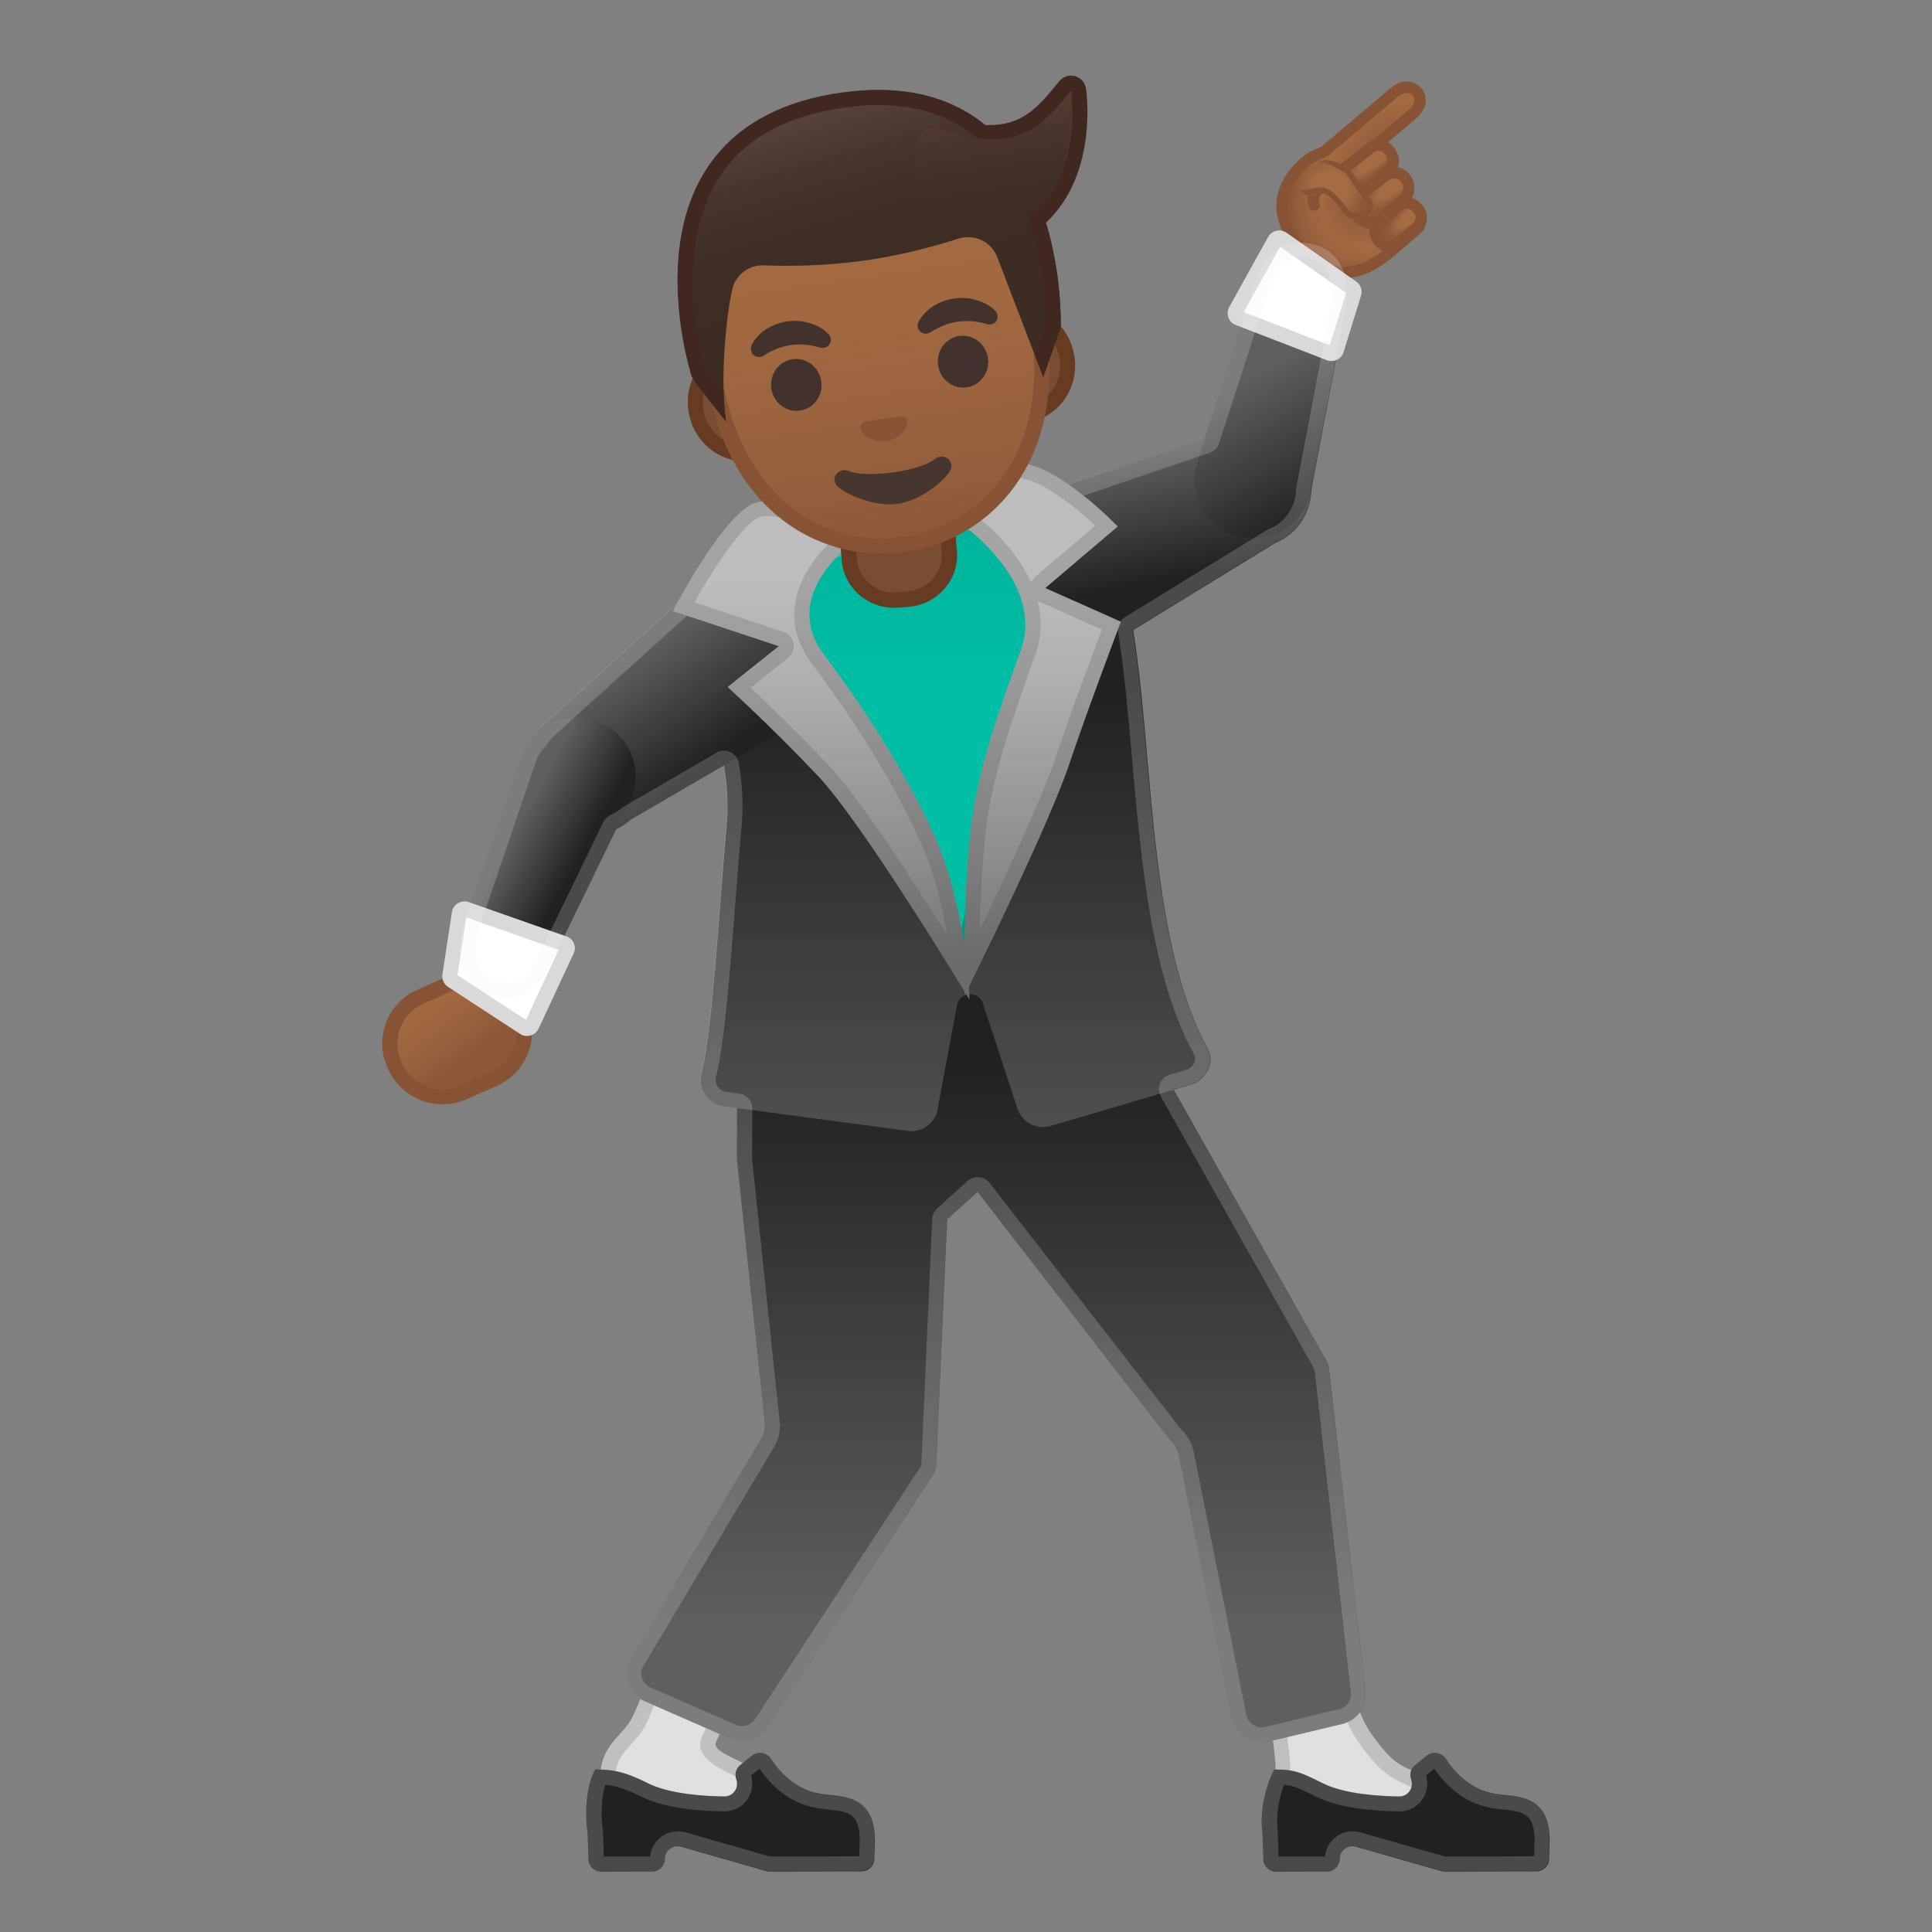 <svg enable-background="new 0 0 128 128" viewBox="0 0 128 128" xmlns="http://www.w3.org/2000/svg" xmlns:xlink="http://www.w3.org/1999/xlink"><rect x="0" y="0" width="128" height="128" fill="#808080" stroke="none"/><path d="m50.95 117.73c-2.16-1.29-3.83-1.64-3.5-2.35 0.87-1.88 3.92-7.33 3.92-7.33l-6.88-0.98s-2.04 5.73-2.67 6.86-2.05 1.72-2.05 3.87l0.03 0.59 5.44 2.2 9.44-0.34s-1.57-1.24-3.73-2.52z" fill="#E0E0E0"/><g opacity=".2"><path d="m45.16 108.18 4.63 0.66c-0.96 1.74-2.63 4.78-3.25 6.12-0.63 1.35 0.82 2.05 1.98 2.62 0.57 0.28 1.21 0.59 1.92 1.01 0.44 0.26 0.86 0.52 1.24 0.77l-6.26 0.23-4.65-1.87c0.03-1.03 0.47-1.53 1.04-2.15 0.31-0.34 0.63-0.69 0.88-1.14 0.53-0.96 1.87-4.6 2.47-6.25m-0.66-1.1s-2.04 5.73-2.67 6.86-2.05 1.72-2.05 3.87l0.03 0.59 5.44 2.2 9.44-0.34s-1.57-1.24-3.73-2.52c-2.16-1.29-3.83-1.64-3.5-2.35 0.87-1.88 3.92-7.33 3.92-7.33l-6.88-0.98z" fill="#424242"/></g><path d="m41.42 111.18" fill="#B42002"/><path d="m48.15 104.34" fill="#B42002"/><radialGradient id="f" cx="64.505" cy="11.029" r="6.327" gradientUnits="userSpaceOnUse"><stop stop-color="#6D4C41" offset="0"/><stop stop-color="#543930" offset="1"/></radialGradient><path d="m61.65 16.54c-2.51 0-3.9-2.17-4.17-4.32-0.14-1.11 0.24-2.32 0.99-3.17 0.61-0.69 1.41-1.07 2.26-1.07 0.29 0 0.59 0.05 0.89 0.13 1.53 0.46 2.78 0.68 3.84 0.68 2.48 0 3.56-1.18 5.11-3.1 0.1-0.12 0.24-0.19 0.39-0.19 0.04 0 0.09 0.01 0.13 0.02 0.19 0.05 0.33 0.21 0.36 0.41 0.03 0.19 0.68 4.74-1.92 7.85-1.45 1.74-3.62 2.67-6.45 2.75h-0.02-1.41z" fill="url(#f)"/><path d="m70.96 6.01s1.47 9.74-7.88 10.03h-1.43c-2.18 0-3.43-1.94-3.67-3.88-0.21-1.71 0.99-3.68 2.75-3.68 0.24 0 0.49 0.04 0.74 0.11 1.62 0.49 2.92 0.7 3.98 0.7 2.78 0.01 4.02-1.43 5.51-3.28m0-1c-0.3 0-0.58 0.13-0.78 0.37-1.51 1.86-2.47 2.91-4.72 2.91-1.01 0-2.22-0.22-3.7-0.66-0.34-0.1-0.69-0.15-1.03-0.15-0.99 0-1.93 0.44-2.64 1.24-0.84 0.95-1.26 2.31-1.11 3.56 0.29 2.29 1.87 4.75 4.66 4.75h1.43c3-0.09 5.3-1.08 6.85-2.93 2.74-3.28 2.06-8.04 2.03-8.24-0.06-0.39-0.34-0.71-0.73-0.82-0.08-0.01-0.17-0.03-0.26-0.03z" fill="#402821"/><path d="m50.98 123.99 6.1-0.01c0.45 0 0.83-0.36 0.84-0.81l0.04-1.19c0-3.28-2.38-2.93-3.7-3.17-1.62-0.3-2.65-1.47-3.19-2.3-0.28-0.42-0.86-0.52-1.25-0.2l-0.78 0.63c-0.26 0.21-0.37 0.55-0.28 0.87l0.04 0.15c0.15 0.54-0.26 1.07-0.82 1.06-1.35-0.02-3.61-0.16-5.04-0.87-1.33-0.66-2.09-0.88-3.08-0.91l-0.15-0.01h-0.28c-0.62 1.15-0.69 2.92-0.5 4.21l0.06 1.75c0.01 0.45 0.39 0.81 0.84 0.81l3.38-0.01c0.47 0 0.84-0.38 0.84-0.84 0-0.56 0.54-0.96 1.08-0.8l5.6 1.6c0.09 0.03 0.17 0.04 0.25 0.04z" fill="#212121"/><path d="m95.06 118.08c-2.16-1.29-2.37-0.65-4.18-3.17s-1.51-6.61-1.51-6.61l-5.61 3.06s0.49 2.83 0.74 5.4l0.03 1.64 5.69 2.45 8.92-0.94c-0.02 0-1.92-0.55-4.08-1.83z" fill="#E0E0E0"/><g opacity=".2"><path d="m88.37 109.98c0.1 1.55 0.47 3.82 1.69 5.52 1.36 1.89 1.99 2.23 3.07 2.72 0.38 0.17 0.81 0.37 1.41 0.72 0.22 0.13 0.45 0.26 0.66 0.38l-4.86 0.51-4.85-2.09-0.02-0.99v-0.08c-0.18-1.83-0.47-3.75-0.63-4.76l3.53-1.93m0.99-1.98zm0 0.3-5.61 3.06s0.49 2.83 0.74 5.4l0.03 1.64 5.69 2.45 8.92-0.94s-1.9-0.54-4.06-1.83-2.37-0.65-4.18-3.17c-1.83-2.51-1.53-6.61-1.53-6.61z" fill="#424242"/></g><path d="m95.69 123.99 6.1-0.01c0.45 0 0.83-0.36 0.84-0.81l0.04-1.19c0-3.28-2.38-2.93-3.7-3.17-1.62-0.3-2.65-1.47-3.19-2.3-0.28-0.42-0.86-0.52-1.25-0.2l-0.78 0.63c-0.26 0.21-0.37 0.55-0.28 0.87l0.04 0.15c0.15 0.54-0.26 1.07-0.82 1.06-1.35-0.02-3.61-0.16-5.04-0.87-1.33-0.66-1.81-0.88-2.8-0.91l-0.43-0.01c-0.62 1.15-0.97 2.92-0.78 4.21l0.06 1.75c0.01 0.45 0.39 0.81 0.84 0.81l3.38-0.01c0.47 0 0.84-0.38 0.84-0.84 0-0.56 0.54-0.96 1.08-0.8l5.6 1.6c0.1 0.03 0.17 0.04 0.25 0.04z" fill="#212121"/><linearGradient id="c" x1="65.982" x2="65.982" y1="126.27" y2="70.463" gradientUnits="userSpaceOnUse"><stop stop-color="#5F5F5F" offset=".329"/><stop stop-color="#212121" offset="1"/></linearGradient><path d="m48.85 65.81-0.03 11.04 1.85 17.55c0 0.28-0.07 0.57-0.19 0.82l-8.82 14.79c-0.47 1.02-0.01 2.23 1.03 2.69l5.64 2.47c0.94 0.41 2.05 0.06 2.57-0.82l10.9-16.62c0.1-0.17 0.18-0.35 0.22-0.55l0.73-16.4 2.01-1.81 12.69 16.37c0.33 0.29 0.55 0.68 0.64 1.11l3.47 17.37c0.22 1.12 1.35 1.84 2.47 1.57l4.89-1.17c1-0.24 1.66-1.17 1.54-2.18l-2.39-21.23c-0.04-0.32-0.15-0.63-0.33-0.9l-14.2-25.21c-0.38-0.56-1.01-0.89-1.69-0.89h-20.96c-1.12 0-2.03 0.89-2.04 2z" fill="url(#c)"/><g opacity=".2"><path d="m50.32 117.18c0.7 1.03 1.9 2.26 3.76 2.6 0.23 0.04 0.48 0.07 0.75 0.1 1.33 0.14 2.13 0.22 2.13 2.06l-0.03 1.04-5.91 0.02-5.6-1.6c-0.17-0.05-0.34-0.07-0.51-0.07-0.96 0-1.75 0.74-1.84 1.67h-3.07l-0.05-1.59c0-0.04 0-0.08-0.01-0.12-0.13-0.89-0.12-2.11 0.16-3.04 0.72 0.06 1.35 0.27 2.4 0.79 1.55 0.77 3.83 0.95 5.5 0.97 0.58 0 1.12-0.27 1.47-0.73s0.46-1.05 0.3-1.61l-0.01-0.04 0.56-0.45m0.03-1.07c-0.19 0-0.37 0.06-0.53 0.19l-0.78 0.63c-0.26 0.21-0.37 0.55-0.28 0.87l0.04 0.15c0.15 0.53-0.25 1.06-0.81 1.06h-0.01c-1.35-0.02-3.61-0.16-5.04-0.87-1.33-0.66-2.09-0.88-3.08-0.91l-0.15-0.01h-0.28c-0.62 1.15-0.69 2.92-0.5 4.21l0.06 1.75c0.01 0.45 0.39 0.81 0.84 0.81l3.38-0.01c0.47 0 0.84-0.38 0.84-0.84 0-0.48 0.39-0.84 0.84-0.84 0.08 0 0.16 0.01 0.24 0.03l5.6 1.6c0.08 0.02 0.16 0.03 0.23 0.03l6.1-0.01c0.45 0 0.83-0.36 0.84-0.81l0.04-1.19c0-3.28-2.38-2.93-3.7-3.17-1.62-0.3-2.65-1.47-3.19-2.3-0.14-0.23-0.42-0.37-0.7-0.37z" fill="#eee"/></g><g opacity=".2"><path d="m95.03 117.18c0.7 1.03 1.9 2.26 3.76 2.6 0.23 0.04 0.48 0.07 0.75 0.1 1.33 0.14 2.13 0.22 2.13 2.06l-0.03 1.04-5.91 0.02-5.6-1.6c-0.17-0.05-0.34-0.07-0.51-0.07-0.96 0-1.75 0.74-1.84 1.67h-3.07l-0.05-1.59c0-0.04 0-0.08-0.01-0.12-0.13-0.85 0.05-2.08 0.42-3.04 0.59 0.04 0.96 0.2 2.15 0.79 1.55 0.77 3.83 0.95 5.5 0.97 0.58 0 1.12-0.27 1.47-0.73s0.46-1.05 0.3-1.61l-0.01-0.04 0.55-0.45m0.03-1.07c-0.19 0-0.37 0.06-0.53 0.19l-0.78 0.63c-0.26 0.21-0.37 0.55-0.28 0.87l0.04 0.15c0.15 0.53-0.25 1.06-0.81 1.06h-0.01c-1.35-0.02-3.61-0.16-5.04-0.87-1.33-0.66-1.81-0.88-2.8-0.91l-0.43-0.01c-0.62 1.15-0.97 2.92-0.78 4.21l0.06 1.75c0.01 0.45 0.39 0.81 0.84 0.81l3.38-0.01c0.47 0 0.84-0.38 0.84-0.84 0-0.48 0.39-0.84 0.84-0.84 0.08 0 0.16 0.01 0.24 0.03l5.6 1.6c0.08 0.02 0.16 0.03 0.23 0.03l6.1-0.01c0.45 0 0.83-0.36 0.84-0.81l0.04-1.19c0-3.28-2.38-2.93-3.7-3.17-1.62-0.3-2.65-1.47-3.19-2.3-0.14-0.23-0.42-0.37-0.7-0.37z" fill="#eee"/></g><linearGradient id="b" x1="63.034" x2="63.034" y1="42.164" y2="89.945" gradientUnits="userSpaceOnUse"><stop stop-color="#212121" offset=".073"/><stop stop-color="#5F5F5F" offset=".893"/></linearGradient><path d="m47.81 73.28 12.17 1.62c0.91 0.21 1.82-0.33 2.1-1.22l1.34-7.17c0.25-0.83 1.41-0.86 1.7-0.04l2.3 7.02c0.32 0.89 1.28 1.37 2.18 1.11l9.27-2.73c1.02-0.3 1.67-1.47 1.15-2.4-5.35-9.74-2.79-28.75-7.35-34.96 0 0-9.37-0.82-13.75 0.31-4.33 1.11-7.29 2.68-7.29 2.68-2.01 0-5.84 4.64-5.73 6.89 0 0 2.7 5.09 2.25 10.19-0.55 6.28-0.94 13.59-1.67 16.54-0.26 0.96 0.35 1.94 1.33 2.16z" fill="url(#b)"/><linearGradient id="a" x1="22.764" x2="29.698" y1="21.887" y2="31.476" gradientTransform="matrix(1.044 .048 .048 1.053 14.48 15.882)" gradientUnits="userSpaceOnUse"><stop stop-color="#5F5F5F" offset=".329"/><stop stop-color="#212121" offset="1"/></linearGradient><path d="m52.15 39.17c-1.59-1.73-4.18-1.97-5.77-0.53l-10.38 9.39c-1.59 1.44-1.59 4.01 0 5.75 1.59 1.73 4.18 1.97 5.77 0.53l11.08-6.45c1.59-1.44 0.89-6.95-0.7-8.69z" fill="url(#a)"/><linearGradient id="ap" x1="71.253" x2="73.804" y1="17.997" y2="29.999" gradientTransform="matrix(1.006 .014 .014 1.034 2.583 6.343)" gradientUnits="userSpaceOnUse"><stop stop-color="#5F5F5F" offset=".329"/><stop stop-color="#212121" offset="1"/></linearGradient><path d="m86.57 30.78c0.85 2.06-0.09 4.38-2.08 5.19l-12.98 7.96c-2 0.81-4.34-2.91-5.18-4.97-0.85-2.06 0.08-5.18 2.07-5.99l13.02-4.45c2-0.81 4.3 0.21 5.15 2.26z" fill="url(#ap)"/><linearGradient id="ao" x1="81.217" x2="88.569" y1="20.141" y2="33.457" gradientUnits="userSpaceOnUse"><stop stop-color="#5F5F5F" offset=".329"/><stop stop-color="#212121" offset="1"/></linearGradient><path d="m87.04 16.2c2.09 0.53 2.57 2.63 2.04 4.71l-2.26 11.82c-0.53 2.07-2.66 3.32-4.75 2.8-2.09-0.53-3.35-2.63-2.82-4.71l3.82-11.82c0.53-2.07 1.88-3.33 3.97-2.8z" fill="url(#ao)"/><radialGradient id="an" cx="-441.89" cy="-234.05" r="5.68" gradientTransform="matrix(-.811 -.58 -.813 1.12 -456.64 17.31)" gradientUnits="userSpaceOnUse"><stop stop-color="#8D5738" offset=".246"/><stop stop-color="#A56C43" offset=".686"/><stop stop-color="#8D5738" offset=".999"/></radialGradient><path d="m92.35 6.14c0.48-0.41 1.11-0.53 1.52-0.06s0.19 1.07-0.29 1.48l-3.58 3.05c-0.33 0.28-0.23 0.92 0.05 1.25l2.03 2.35c0.69 0.79 2.56 0.32 1.76 1l-1.78 1.51c-1.79 1.53-3.84 2.09-5.91-0.3s-1.17-4.42 0.36-5.72c0.55-0.47 1.05-0.5 1.34-0.75s4.5-3.81 4.5-3.81z" fill="url(#an)" stroke="#875334" stroke-linecap="round" stroke-linejoin="round" stroke-miterlimit="10" stroke-width=".75"/><radialGradient id="am" cx="-442.03" cy="-230.42" r="2.816" gradientTransform="matrix(-.652 -.752 -.758 .646 -373.31 -169.54)" gradientUnits="userSpaceOnUse"><stop stop-color="#8D5738" stop-opacity=".8" offset=".3"/><stop stop-color="#8D5738" stop-opacity="0" offset="1"/></radialGradient><path d="m87.52 11.46c-1 0.85-0.88 2.62 0.26 3.94s2.89 1.7 3.89 0.85 0.88-2.62-0.26-3.94-2.89-1.7-3.89-0.85z" fill="url(#am)" opacity=".4"/><radialGradient id="aj" cx="-682.01" cy="-247.96" r="2.45" gradientTransform="matrix(-.8 .676 .217 .254 -400.77 534.54)" gradientUnits="userSpaceOnUse"><stop stop-color="#A56C43" offset=".5"/><stop stop-color="#8D5738" offset=".999"/></radialGradient><path d="m88.76 12.76v0c0.37 0.43 1.02 0.48 1.46 0.11l1.78-1.52c0.43-0.37 0.4-0.95 0.03-1.38v0c-0.37-0.43-0.88-0.47-1.31-0.1l-1.85 1.44c-0.44 0.38-0.48 1.02-0.11 1.45z" fill="url(#aj)" stroke="#875334" stroke-linecap="round" stroke-linejoin="round" stroke-miterlimit="10" stroke-width=".75"/><radialGradient id="ai" cx="-653.14" cy="-246.82" r="1.984" gradientTransform="matrix(-.795 .68 .243 .279 -365.74 527.28)" gradientUnits="userSpaceOnUse"><stop stop-color="#A56C43" offset=".5"/><stop stop-color="#8D5738" offset=".999"/></radialGradient><path d="m91.36 15.98v0c0.38 0.44 0.89 0.47 1.33 0.1l1.12-0.96c0.44-0.37 0.48-0.89 0.1-1.32v0c-0.38-0.44-0.89-0.47-1.33-0.1l-1.12 0.96c-0.43 0.38-0.47 0.89-0.1 1.32z" fill="url(#ai)" stroke="#875334" stroke-linecap="round" stroke-linejoin="round" stroke-miterlimit="10" stroke-width=".75"/><radialGradient id="ag" cx="-673.41" cy="-247.06" r="2.483" gradientTransform="matrix(-.802 .672 .229 .271 -391.11 531.7)" gradientUnits="userSpaceOnUse"><stop stop-color="#A56C43" offset=".5"/><stop stop-color="#8D5738" offset=".999"/></radialGradient><path d="m90.01 14.39v0c0.38 0.44 1.05 0.49 1.49 0.11l1.47-1.25c0.44-0.38 0.49-1.04 0.11-1.48v0c-0.38-0.44-0.98-0.41-1.42-0.03l-1.54 1.17c-0.44 0.38-0.5 1.04-0.11 1.48z" fill="url(#ag)" stroke="#875334" stroke-linecap="round" stroke-linejoin="round" stroke-miterlimit="10" stroke-width=".75"/><path d="m88.51 12.81c-0.34-0.32-0.83-0.44-1.15-0.26-0.32 0.17-0.45 0.62-0.29 1.04" fill="none" stroke="#875334" stroke-linecap="round" stroke-linejoin="round" stroke-miterlimit="10" stroke-width=".75"/><defs><path id="af" d="m90.8 13.17c0.45 0.52-0.08 1.12-0.53 1.29s-1.01 0-1.27-0.36c-0.91-1.29-1.36-1.42-1.85-1.27-0.68 0.21-0.92-0.03-1.11-0.31-0.28-0.42 0.48-1.03 1.18-1.66 0.8-0.71 2.22 0.37 2.22 0.37s1.14 1.69 1.36 1.94z"/></defs><clipPath id="ae"><use xlink:href="#af"/></clipPath><radialGradient id="ad" cx="-440.53" cy="-229.81" r="2.399" gradientTransform="matrix(-.652 -.758 -.758 .652 -373.31 -171.5)" gradientUnits="userSpaceOnUse"><stop stop-color="#A56C43" offset=".5"/><stop stop-color="#8D5738" offset=".999"/></radialGradient><path d="m90.8 13.17c0.45 0.52-0.08 1.12-0.53 1.29s-1.01 0-1.27-0.36c-0.91-1.29-1.36-1.42-1.85-1.27-0.68 0.21-1.29 0.18-1.52-0.08-0.79-0.87 0.14-1.76 0.92-2.31 0.87-0.62 2.9 0.78 2.9 0.78s1.13 1.7 1.35 1.95z" clip-path="url(#ae)" fill="url(#ad)" stroke="#875334" stroke-linecap="round" stroke-linejoin="round" stroke-miterlimit="10" stroke-width=".75"/><path d="m85.24 15.43 4.61 3.23c0.3 0.21 0.42 0.58 0.32 0.92l-1.16 3.75c-0.14 0.46-0.65 0.71-1.11 0.53l-6.03-2.33c-0.47-0.18-0.67-0.74-0.43-1.18l2.58-4.65c0.25-0.43 0.81-0.56 1.22-0.27z" fill="#fff"/><g opacity=".2"><path d="m84.81 16.35 4.37 3.06-1.08 3.47-5.7-2.2 2.41-4.33m-0.05-1.07c-0.29 0-0.58 0.15-0.74 0.43l-2.58 4.65c-0.24 0.44-0.04 0.99 0.43 1.18l6.03 2.33c0.1 0.04 0.2 0.06 0.3 0.06 0.36 0 0.69-0.23 0.8-0.59l1.16-3.75c0.11-0.34-0.02-0.72-0.32-0.92l-4.61-3.23c-0.13-0.11-0.3-0.16-0.47-0.16z" fill="#424242"/></g><linearGradient id="ac" x1="31.752" x2="37.876" y1="54.53" y2="57.84" gradientUnits="userSpaceOnUse"><stop stop-color="#5F5F5F" offset=".329"/><stop stop-color="#212121" offset="1"/></linearGradient><path d="m39.69 47.84c-1.99-0.81-4.27 0.14-5.09 2.11l-3.68 10.79c-0.82 1.98-0.64 4.24 1.35 5.05s3.49-0.14 4.31-2.11l5.24-10.79c0.82-1.98-0.13-4.24-2.13-5.05z" fill="url(#ac)"/><linearGradient id="ab" x1="59.702" x2="59.702" y1="27.44" y2="46.19" gradientUnits="userSpaceOnUse"><stop stop-color="#00AB94" offset="0"/><stop stop-color="#00B29A" offset=".295"/><stop stop-color="#00BFA5" offset="1"/></linearGradient><path d="m63.83 63.13c-2.03-2.99-8.21-12.32-9.34-16.62-1.48-5.6-3.03-8.06-3.79-9.01l7.36-4.23 10.13 0.86c0.32 1.21 1.31 6.04-0.76 14.02-1.31 5.01-2.97 12.23-3.6 14.98z" fill="url(#ab)"/><path d="m58.17 33.78 9.63 0.82c0.36 1.56 1.05 6.11-0.85 13.43-1.15 4.43-2.59 10.6-3.34 13.87-2.44-3.65-7.61-11.66-8.63-15.52-1.3-4.93-2.66-7.48-3.53-8.73l6.72-3.87m-0.23-1.02-8.04 4.62s2.09 1.66 4.1 9.26c1.4 5.29 10.06 17.72 10.06 17.72s2.2-9.76 3.85-16.08c2.48-9.54 0.66-14.62 0.66-14.62l-10.63-0.9z" fill="#009984"/><linearGradient id="aa" x1="26.743" x2="31.143" y1="64.168" y2="69.875" gradientUnits="userSpaceOnUse"><stop stop-color="#A56C43" offset="0"/><stop stop-color="#A26941" offset=".427"/><stop stop-color="#97603D" offset=".784"/><stop stop-color="#8D5738" offset="1"/></linearGradient><path d="m29.32 72.67c-1.35 0-2.59-0.79-3.14-2.01l-0.05-0.12c-0.37-0.83-0.4-1.75-0.08-2.59 0.33-0.85 0.97-1.53 1.81-1.9l1.99-0.88c0.45-0.2 0.92-0.3 1.41-0.3 1.35 0 2.59 0.79 3.14 2.01l0.05 0.12c0.37 0.83 0.4 1.75 0.08 2.6-0.33 0.85-0.97 1.53-1.81 1.9l-1.99 0.88c-0.45 0.19-0.92 0.29-1.41 0.29z" fill="url(#aa)"/><path d="m31.25 65.35c1.16 0 2.21 0.68 2.69 1.72l0.05 0.12c0.32 0.7 0.34 1.49 0.07 2.21-0.28 0.73-0.83 1.31-1.55 1.63l-1.99 0.88c-0.38 0.17-0.79 0.26-1.2 0.26-1.16 0-2.21-0.68-2.69-1.72l-0.05-0.12c-0.32-0.7-0.34-1.49-0.07-2.21 0.28-0.73 0.83-1.31 1.55-1.63l1.99-0.88c0.38-0.17 0.78-0.26 1.2-0.26m0-1c-0.54 0-1.09 0.11-1.61 0.34l-1.99 0.88c-1.98 0.88-2.87 3.19-1.98 5.16l0.05 0.12c0.66 1.45 2.09 2.31 3.6 2.31 0.54 0 1.09-0.11 1.61-0.34l1.99-0.88c1.98-0.88 2.87-3.19 1.98-5.16l-0.05-0.12c-0.66-1.45-2.1-2.31-3.6-2.31z" fill="#875334"/><path d="m34.46 68.5-4.78-3.12c-0.27-0.18-0.42-0.5-0.37-0.82l0.63-4.13c0.08-0.52 0.61-0.83 1.11-0.66l6.47 2.27c0.47 0.16 0.69 0.69 0.48 1.13l-2.32 4.98c-0.22 0.46-0.8 0.63-1.22 0.35z" fill="#fff"/><g opacity=".2"><path d="m30.89 60.78 6.12 2.15-2.16 4.64-4.54-2.96 0.58-3.83m-0.13-1.06c-0.4 0-0.77 0.29-0.83 0.71l-0.63 4.13c-0.05 0.32 0.09 0.64 0.37 0.82l4.78 3.12c0.14 0.09 0.3 0.14 0.46 0.14 0.31 0 0.62-0.18 0.76-0.48l2.32-4.98c0.21-0.44-0.02-0.97-0.48-1.13l-6.47-2.27c-0.09-0.04-0.18-0.06-0.28-0.06z" fill="#424242"/></g><g opacity=".2"><path d="m86.12 17.08c0.21 0 0.43 0.03 0.67 0.09 0.53 0.13 0.9 0.4 1.15 0.81 0.38 0.64 0.44 1.61 0.16 2.67-0.01 0.02-0.01 0.04-0.01 0.06l-2.2 11.54c-0.01 0.05-0.02 0.11-0.02 0.16-0.03 1.17-0.72 2.2-1.76 2.62-0.05 0.02-0.1 0.05-0.15 0.07l-9.42 5.78c-0.35 0.21-0.53 0.61-0.46 1.01 0.4 2.48 0.65 5.29 0.91 8.26 0.64 7.17 1.29 14.58 4.15 19.77 0.07 0.13 0.07 0.28 0.01 0.45-0.1 0.24-0.32 0.44-0.56 0.51l-1.1 0.32c-0.29 0.09-0.53 0.3-0.64 0.58s-0.09 0.6 0.06 0.87l9.99 17.74c0.01 0.02 0.03 0.05 0.04 0.07 0.09 0.14 0.15 0.29 0.17 0.45l2.39 21.23c0.06 0.51-0.28 0.98-0.78 1.1l-4.89 1.17c-0.08 0.02-0.16 0.03-0.25 0.03-0.49 0-0.92-0.35-1.01-0.82l-3.47-17.37c-0.12-0.61-0.43-1.17-0.88-1.59l-12.66-16.29c-0.17-0.22-0.42-0.36-0.7-0.38h-0.09c-0.25 0-0.48 0.09-0.67 0.26l-2.01 1.81c-0.2 0.18-0.32 0.43-0.33 0.7l-0.72 16.28c-0.02 0.07-0.05 0.12-0.07 0.16l-10.92 16.66c-0.18 0.31-0.53 0.5-0.89 0.5-0.14 0-0.29-0.03-0.42-0.09l-5.64-2.47c-0.26-0.11-0.45-0.32-0.55-0.57-0.09-0.24-0.09-0.5 0.01-0.74l8.79-14.73c0.02-0.03 0.03-0.06 0.05-0.09 0.18-0.39 0.27-0.81 0.28-1.24 0-0.04 0-0.08-0.01-0.11l-1.84-17.5 0.01-3.38c0-0.5-0.37-0.93-0.87-0.99l-0.97-0.13c-0.19-0.05-0.36-0.17-0.46-0.35-0.11-0.18-0.15-0.4-0.1-0.61 0.56-2.27 0.91-6.84 1.29-11.68 0.13-1.68 0.26-3.38 0.41-5.01 0.11-1.27 0.05-2.65-0.19-4.1-0.05-0.32-0.26-0.6-0.56-0.74-0.14-0.06-0.28-0.1-0.43-0.1-0.17 0-0.35 0.05-0.5 0.14l-6.18 3.6c-0.06 0.03-0.12 0.08-0.17 0.12-0.17 0.15-0.38 0.28-0.66 0.41-0.21 0.1-0.38 0.26-0.48 0.47l-4.27 8.8c-0.01 0.02-0.02 0.04-0.02 0.05-0.34 0.81-0.96 1.79-2.02 1.79-0.3 0-0.63-0.07-0.99-0.22-0.49-0.2-0.82-0.51-1.01-0.96-0.3-0.71-0.22-1.75 0.2-2.78 0.01-0.02 0.02-0.04 0.02-0.06l3.67-10.76c0.13-0.31 0.33-0.61 0.58-0.87 0.05-0.05 0.09-0.1 0.12-0.15 0.14-0.22 0.28-0.38 0.42-0.52l10.38-9.39c0.49-0.44 1.11-0.67 1.81-0.67 0.36 0 0.73 0.06 1.09 0.19 0.11 0.04 0.22 0.06 0.33 0.06 0.18 0 0.36-0.05 0.52-0.15 0.5-0.31 0.75-0.33 0.81-0.33 0.16 0 0.32-0.04 0.47-0.12 0.03-0.02 2.92-1.53 7.07-2.6 1.45-0.37 3.67-0.67 6.6-0.67 0.4 0 0.79-0.1 1.17-0.1h0.02c0.33 0 0.63-0.05 0.82-0.32 0.3-0.43 0.63-0.68 0.99-0.82l11.39-3.87c0.3-0.1 0.53-0.33 0.63-0.63l3.25-10.06c0.01-0.02 0.01-0.04 0.02-0.06 0.25-0.99 0.82-2.17 2.08-2.17m0-1c-1.57 0-2.6 1.16-3.05 2.92l-3.25 10.07-11.42 3.9c-0.59 0.24-1.07 0.69-1.45 1.24-0.39-0.01-0.79-0.01-1.19-0.01-2.46 0-5.07-0.1-6.85 0.35-4.33 1.12-7.29 2.45-7.29 2.45-0.39 0-0.85 0.42-1.34 0.72-0.46-0.16-0.94-0.12-1.42-0.12-0.91 0-1.79 0.36-2.48 0.99l-10.39 9.41c-0.24 0.21-0.43 0.47-0.59 0.73-0.33 0.34-0.61 0.75-0.8 1.22l-3.68 10.8c-0.82 1.98-0.64 4.24 1.35 5.05 0.48 0.2 0.94 0.29 1.36 0.29 1.32 0 2.33-0.91 2.95-2.4l4.27-8.8c0.32-0.15 0.63-0.33 0.91-0.58l6.18-3.6c0.2 1.23 0.3 2.54 0.18 3.85-0.55 6.28-0.94 13.59-1.67 16.54-0.24 0.98 0.37 1.96 1.34 2.18l1.03 0.14-0.01 3.43 1.85 17.55c0 0.28-0.07 0.57-0.19 0.82l-8.82 14.79c-0.47 1.02-0.01 2.23 1.03 2.69l5.64 2.47c0.27 0.12 0.55 0.17 0.82 0.17 0.7 0 1.38-0.36 1.75-0.99l10.9-16.62c0.1-0.17 0.18-0.35 0.22-0.55l0.73-16.4 2.01-1.81 12.69 16.37c0.33 0.29 0.55 0.68 0.64 1.11l3.47 17.37c0.19 0.96 1.05 1.63 1.99 1.63 0.16 0 0.32-0.02 0.48-0.06l4.89-1.17c1-0.24 1.66-1.17 1.54-2.18l-2.39-21.23c-0.04-0.32-0.15-0.63-0.33-0.9l-9.99-17.74 1.1-0.32c1.02-0.3 1.67-1.47 1.15-2.4-3.93-7.15-3.6-19.29-4.95-27.71l9.42-5.78c1.47-0.59 2.35-2 2.39-3.52l2.2-11.54c0.53-2.07 0.05-4.18-2.04-4.71-0.3-0.07-0.6-0.11-0.89-0.11z" fill="#eee"/></g><linearGradient id="z" x1="54.403" x2="54.403" y1="31.444" y2="63.976" gradientUnits="userSpaceOnUse"><stop stop-color="#BDBDBD" offset=".211"/><stop stop-color="#B0B0B0" offset=".408"/><stop stop-color="#8E8E8E" offset=".772"/><stop stop-color="#757575" offset="1"/></linearGradient><path d="m57.08 35.52s-5.68 3.62-2.48 7.87c2.68 3.56 5.56 8.02 7.38 12.15 2.08 4.71 2.25 10.69 2.25 10.69s-7.01-11.63-10.06-14.85c-3.1-3.27-5.96-5.86-5.96-5.87l3.39-2.7-7.02-2.33c0-0.01 3.06-5.88 5.14-7.03 2.08-1.16 7.36 2.07 7.36 2.07z" fill="url(#z)"/><linearGradient id="y" x1="68.9" x2="68.9" y1="31.444" y2="63.976" gradientUnits="userSpaceOnUse"><stop stop-color="#BDBDBD" offset=".211"/><stop stop-color="#B0B0B0" offset=".408"/><stop stop-color="#8E8E8E" offset=".772"/><stop stop-color="#757575" offset="1"/></linearGradient><path d="m63.54 34.59s5.73 3.87 4.1 8.46c-1.36 3.84-2.85 7.73-3.33 11.89-0.55 4.75-0.4 11-0.4 11s5.44-10.89 6.93-15.32c1.3-3.85 3.41-9.41 3.42-9.43l-5.01-2.23 4.8-4.08c-0.01-0.01-3.93-4.13-6.65-4.23-2.15-0.08-3.86 3.94-3.86 3.94z" fill="url(#y)"/><g opacity=".2"><g fill="#424242"><path d="m50.85 34.19c1.24 0 3.1 0.8 4.43 1.48-0.99 0.9-2.25 2.35-2.58 4.15-0.26 1.45 0.11 2.86 1.1 4.18 1.8 2.39 5.13 7.11 7.26 11.96 0.86 1.94 1.38 4.13 1.69 5.99-2.34-3.73-5.87-9.16-7.86-11.26-2.09-2.21-4.07-4.11-5.16-5.12l2.48-1.98c0.29-0.23 0.43-0.6 0.36-0.96-0.06-0.36-0.32-0.66-0.67-0.77l-5.89-1.96c1.22-2.16 3.05-4.96 4.17-5.58 0.17-0.09 0.39-0.13 0.67-0.13m0-1c-0.43 0-0.82 0.07-1.13 0.25-2.08 1.15-5.14 7.02-5.14 7.03l7.02 2.33-3.39 2.7s2.87 2.6 5.96 5.87c3.05 3.22 10.06 14.87 10.06 14.87s-0.17-5.98-2.25-10.69c-1.82-4.13-4.7-8.59-7.38-12.15-3.2-4.26 2.48-7.87 2.48-7.87s-3.81-2.34-6.23-2.34z"/><path d="m67.34 31.65h0.02c1.54 0.05 3.87 1.93 5.21 3.17l-3.96 3.37c-0.13 0.11-0.23 0.26-0.29 0.41-0.9-2.01-2.57-3.56-3.52-4.32 0.65-1.24 1.7-2.63 2.54-2.63m1.4 8.16c0.03 0.02 0.07 0.04 0.11 0.05 0 0 2.72 1.21 4.15 1.85-0.66 1.75-2.12 5.66-3.1 8.58-0.9 2.65-3.27 7.74-4.98 11.3 0.04-2.02 0.15-4.44 0.39-6.54 0.43-3.66 1.68-7.19 2.9-10.6l0.38-1.07c0.44-1.26 0.43-2.47 0.15-3.57m-1.4-9.16c-2.12 0-3.8 3.94-3.8 3.94s5.73 3.87 4.1 8.46c-1.36 3.84-2.85 7.73-3.33 11.89-0.55 4.75-0.4 11-0.4 11s5.44-10.89 6.93-15.32c1.3-3.85 3.41-9.41 3.42-9.43l-5.01-2.23 4.8-4.08c-0.01-0.01-3.93-4.13-6.65-4.23h-0.06z"/></g></g><path d="m59.22 39.76c-1.53 0-2.83-1.17-2.96-2.66l-0.32-3.66 6.63-0.58 0.32 3.66c0.07 0.76-0.17 1.51-0.67 2.11-0.51 0.61-1.24 0.99-2.04 1.06l-0.69 0.06c-0.1 0.01-0.19 0.01-0.27 0.01z" fill="#7A4C32"/><path d="m62.11 33.41 0.28 3.16c0.06 0.63-0.14 1.25-0.55 1.74-0.43 0.51-1.03 0.82-1.7 0.88l-0.69 0.06c-0.08 0.01-0.15 0.01-0.22 0.01-1.27 0-2.35-0.97-2.46-2.2l-0.28-3.16 2.82-0.24 2.8-0.25m0.91-1.08-7.62 0.66 0.37 4.16c0.16 1.78 1.67 3.12 3.46 3.12 0.1 0 0.21 0 0.31-0.01l0.69-0.06c1.91-0.17 3.33-1.82 3.17-3.7l-0.38-4.17z" fill="#663B22"/><defs><polygon id="x" points="75.32 34.43 44.64 38.71 40.32 8.28 71.01 4"/></defs><clipPath id="v"><use xlink:href="#x"/></clipPath><g clip-path="url(#v)"><path d="m49.28 30.04c-1.57 0-2.94-1.25-3.17-2.91-0.13-0.91 0.11-1.83 0.64-2.55 0.5-0.66 1.21-1.08 1.99-1.19l18.37-2.56c0.14-0.02 0.27-0.03 0.41-0.03 1.57 0 2.94 1.25 3.17 2.91 0.13 0.91-0.11 1.83-0.64 2.55-0.5 0.66-1.21 1.08-1.99 1.19l-18.37 2.56c-0.14 0.02-0.27 0.03-0.41 0.03z" fill="#7A4C32"/><path d="m67.52 21.3c1.33 0 2.48 1.06 2.68 2.48 0.11 0.78-0.09 1.57-0.55 2.18-0.42 0.55-1.01 0.91-1.66 1l-2.48 0.35-13.42 1.87-2.48 0.35c-0.11 0.02-0.23 0.02-0.34 0.02-1.33 0-2.48-1.06-2.68-2.48-0.11-0.78 0.09-1.57 0.55-2.18 0.42-0.55 1.01-0.91 1.66-1l2.48-0.35 13.42-1.87 2.48-0.35c0.12-0.01 0.23-0.02 0.34-0.02m0-1c-0.16 0-0.32 0.01-0.47 0.03l-2.48 0.35-13.42 1.87-2.48 0.35c-1.98 0.28-3.36 2.21-3.06 4.31 0.27 1.92 1.87 3.34 3.67 3.34 0.16 0 0.32-0.01 0.47-0.03l2.48-0.35 13.42-1.87 2.48-0.35c1.98-0.28 3.36-2.21 3.06-4.31-0.28-1.93-1.87-3.34-3.67-3.34z" fill="#663B22"/><linearGradient id="u" x1="36.681" x2="36.681" y1="43.612" y2="71.418" gradientTransform="matrix(.99 -.139 .139 .99 13.596 -29.527)" gradientUnits="userSpaceOnUse"><stop stop-color="#A56C43" offset="0"/><stop stop-color="#A26941" offset=".427"/><stop stop-color="#97603D" offset=".784"/><stop stop-color="#8D5738" offset="1"/></linearGradient><path d="m58.41 36.17c-4.39 0-9.93-2.98-11.12-11.38-0.67-4.71 0.31-9.21 2.68-12.35 1.6-2.12 3.74-3.47 6.02-3.78 0.36-0.05 0.73-0.08 1.1-0.08 5.63 0 10.68 5.68 11.75 13.21 0.58 4.1-0.16 7.66-2.15 10.29-1.65 2.19-4.07 3.6-6.81 3.98-0.49 0.08-0.98 0.11-1.47 0.11z" fill="url(#u)"/><path d="m57.08 9.09c5.39 0 10.23 5.49 11.26 12.78 0.56 3.96-0.15 7.39-2.05 9.92-1.57 2.08-3.87 3.43-6.48 3.79-0.46 0.06-0.93 0.1-1.39 0.1-6.7 0-9.91-5.9-10.63-10.95-0.65-4.58 0.29-8.94 2.58-11.98 1.52-2.02 3.54-3.29 5.69-3.59 0.33-0.05 0.68-0.07 1.02-0.07m0-1c-0.39 0-0.78 0.03-1.16 0.08-5.85 0.82-10.39 7.77-9.12 16.7 1.15 8.09 6.4 11.81 11.62 11.81 0.51 0 1.02-0.04 1.53-0.11 5.69-0.79 10.64-5.96 9.39-14.84-1.19-8.34-6.76-13.64-12.26-13.64z" fill="#875334"/><g fill="#42312C"><path d="m49.81 22.84s0.04-0.07 0.1-0.19c0.02-0.03 0.03-0.06 0.06-0.1s0.07-0.08 0.11-0.13 0.08-0.09 0.13-0.15l0.14-0.14c0.05-0.05 0.1-0.1 0.16-0.14s0.12-0.09 0.19-0.14c0.06-0.05 0.13-0.09 0.21-0.13 0.07-0.04 0.15-0.08 0.23-0.12 0.16-0.07 0.32-0.14 0.5-0.19 0.17-0.06 0.36-0.09 0.54-0.12 0.18-0.02 0.37-0.04 0.55-0.03 0.18 0 0.36 0.02 0.53 0.05 0.09 0.02 0.17 0.04 0.25 0.06s0.16 0.04 0.24 0.07c0.07 0.03 0.15 0.05 0.22 0.08s0.13 0.06 0.2 0.09c0.06 0.03 0.12 0.06 0.17 0.09s0.1 0.07 0.15 0.1 0.09 0.06 0.13 0.09 0.07 0.06 0.1 0.09c0.12 0.11 0.18 0.17 0.18 0.17 0.2 0.21 0.2 0.55-0.02 0.75-0.13 0.12-0.31 0.17-0.47 0.14l-0.1-0.02s-0.07-0.01-0.17-0.04c-0.03-0.01-0.06-0.02-0.09-0.03s-0.07-0.01-0.11-0.02c-0.07-0.02-0.16-0.04-0.25-0.05-0.05-0.01-0.09-0.02-0.14-0.02s-0.1-0.01-0.15-0.02c-0.03 0-0.05-0.01-0.08-0.01h-0.08c-0.05 0-0.11-0.01-0.16-0.01-0.11 0-0.23 0-0.34 0.01-0.12 0-0.23 0.02-0.35 0.03-0.12 0.02-0.23 0.04-0.35 0.07-0.11 0.02-0.22 0.06-0.33 0.09-0.05 0.02-0.1 0.04-0.15 0.05-0.03 0.01-0.05 0.02-0.08 0.03-0.02 0.01-0.05 0.02-0.07 0.03-0.05 0.02-0.09 0.04-0.14 0.06s-0.08 0.04-0.13 0.06l-0.12 0.06c-0.03 0.02-0.06 0.03-0.09 0.05-0.03 0.01-0.06 0.03-0.09 0.04l-0.09 0.06c-0.11 0.08-0.18 0.12-0.18 0.12-0.26 0.15-0.6 0.07-0.75-0.19-0.09-0.2-0.09-0.39-0.01-0.55z"/><path d="m65.4 21.48s-0.08-0.02-0.21-0.06c-0.03-0.01-0.07-0.03-0.1-0.03s-0.06-0.01-0.1-0.02c-0.03-0.01-0.07-0.01-0.1-0.02-0.04-0.01-0.08-0.01-0.13-0.02s-0.09-0.02-0.14-0.02c-0.05-0.01-0.1-0.01-0.15-0.02-0.03 0-0.05-0.01-0.08-0.01h-0.08c-0.05 0-0.11-0.01-0.16-0.01-0.11 0-0.23 0-0.34 0.01-0.12 0-0.23 0.02-0.35 0.03-0.12 0.02-0.23 0.04-0.35 0.07-0.11 0.02-0.22 0.06-0.33 0.09-0.05 0.02-0.1 0.04-0.15 0.05-0.03 0.01-0.05 0.02-0.08 0.03-0.02 0.01-0.05 0.02-0.07 0.03-0.05 0.02-0.09 0.04-0.14 0.06s-0.08 0.04-0.13 0.06l-0.22 0.11c-0.03 0.02-0.06 0.04-0.09 0.05-0.03 0.02-0.05 0.03-0.08 0.05-0.09 0.06-0.16 0.09-0.16 0.09l-0.09 0.05c-0.26 0.13-0.58 0.03-0.72-0.23-0.08-0.16-0.07-0.34 0-0.49 0 0 0.04-0.08 0.13-0.21 0.02-0.03 0.05-0.07 0.07-0.11 0.03-0.04 0.06-0.08 0.1-0.12s0.08-0.09 0.12-0.14 0.09-0.09 0.14-0.14 0.1-0.1 0.16-0.14 0.12-0.09 0.19-0.14c0.06-0.05 0.13-0.09 0.21-0.13 0.07-0.04 0.15-0.08 0.23-0.12 0.16-0.07 0.32-0.14 0.5-0.19 0.17-0.06 0.36-0.09 0.54-0.12 0.18-0.02 0.37-0.04 0.55-0.03 0.18 0 0.36 0.02 0.53 0.05 0.09 0.02 0.17 0.04 0.25 0.06s0.16 0.04 0.24 0.07c0.07 0.03 0.15 0.05 0.22 0.08s0.13 0.06 0.2 0.09l0.18 0.09c0.06 0.04 0.11 0.07 0.16 0.11 0.05 0.03 0.1 0.06 0.14 0.09s0.06 0.05 0.09 0.08c0.1 0.09 0.15 0.15 0.15 0.15 0.2 0.22 0.19 0.57-0.04 0.77-0.14 0.11-0.34 0.15-0.51 0.1z"/></g><g fill="#42312C"><ellipse transform="matrix(.99 -.138 .138 .99 -3.016 7.53)" cx="52.78" cy="25.51" rx="1.67" ry="1.72"/><ellipse transform="matrix(.99 -.138 .138 .99 -2.697 9.04)" cx="63.83" cy="23.97" rx="1.67" ry="1.72"/></g><linearGradient id="t" x1="41.824" x2="43.762" y1="46.669" y2="59.606" gradientTransform="matrix(.963 -.134 .135 .955 7.44 -31.159)" gradientUnits="userSpaceOnUse"><stop stop-color="#554138" offset="0"/><stop stop-color="#48362D" offset=".237"/><stop stop-color="#3F2E25" offset=".56"/><stop stop-color="#3C2C23" offset="1"/></linearGradient><path d="m55.76 6.13c-15.4 2.15-9.67 19.24-9.67 19.24s2.02 2.61 2.01 2.55c-0.4-2.41-0.03-6.82 0.41-8.74 0.22-0.97 1.1-1.64 2.1-1.6 1.54 0.06 3.97 0.06 6.6-0.31 2.53-0.35 4.8-0.98 6.29-1.46 1.02-0.33 2.12 0.17 2.54 1.15l3.08 8.03 1.15-3.25s0.7-17.73-14.51-15.61z" fill="url(#t)"/><defs><path id="s" d="m55.76 6.13c-15.4 2.15-9.93 18.83-9.93 18.83s2.28 3.01 2.27 2.96c-0.09-0.51-0.06-1.98-0.06-1.98l-1.28-1.37s-0.12-4.27-0.08-5.36c0.08-2.39 1.16-3.98 2.85-5.16l6.73-3.79 10.75 3.89 2.25 7.72-0.69 1.68 0.54 1.44 1.17-3.4c0.01 0 0.69-17.58-14.52-15.46z"/></defs><clipPath id="r"><use xlink:href="#s"/></clipPath><g clip-path="url(#r)"><path d="m58.19 6.96c2.99 0 5.43 0.95 7.24 2.84 3.77 3.91 3.85 10.7 3.84 11.77l-0.19 0.54-2.12-5.53c-0.48-1.13-1.59-1.85-2.82-1.85-0.32 0-0.64 0.05-0.94 0.15-1.43 0.46-3.66 1.08-6.12 1.42-1.55 0.22-3.2 0.33-4.91 0.33-0.56 0-1.07-0.01-1.51-0.03h-0.12c-1.45 0-2.68 0.98-2.99 2.38-0.29 1.3-0.56 3.65-0.59 5.85-0.08-0.1-0.16-0.2-0.24-0.31-0.32-1.11-2.12-7.89 0.86-12.66 1.62-2.59 4.42-4.18 8.34-4.72 0.77-0.13 1.54-0.18 2.27-0.18m0-1c-0.76 0-1.57 0.06-2.42 0.18-15.4 2.15-9.96 18.84-9.96 18.84s2.27 2.95 2.3 2.95c-0.4-2.41-0.03-6.83 0.41-8.74 0.21-0.94 1.05-1.6 2.02-1.6h0.08c0.45 0.02 0.97 0.03 1.55 0.03 1.42 0 3.18-0.08 5.05-0.34 2.53-0.35 4.8-0.98 6.29-1.46 0.21-0.07 0.42-0.1 0.64-0.1 0.81 0 1.57 0.47 1.9 1.25l3.08 8.03 1.15-3.25c-0.01-0.01 0.61-15.79-12.09-15.79z" fill="#402821"/></g><path d="m61.92 30.43c-0.98 0.78-4.49 1.27-5.65 0.79-0.67-0.28-1.22 0.37-0.88 0.88 0.33 0.51 2.42 1.51 4.08 1.28s3.37-1.76 3.54-2.34c0.17-0.59-0.53-1.06-1.09-0.61z" fill="#473530"/><path d="m59.8 27.6c-0.04-0.01-0.08-0.01-0.11-0.01l-2.38 0.33c-0.04 0.01-0.07 0.02-0.1 0.04-0.2 0.12-0.29 0.35-0.16 0.58 0.14 0.22 0.7 0.82 1.66 0.68 0.95-0.13 1.33-0.86 1.4-1.11s-0.08-0.45-0.31-0.51z" fill="#875334"/></g><linearGradient id="q" x1="65.066" x2="67.079" y1="3.816" y2="17.263" gradientUnits="userSpaceOnUse"><stop stop-color="#6D4C41" offset="0"/><stop stop-color="#583E34" offset=".191"/><stop stop-color="#48342B" offset=".411"/><stop stop-color="#3F2E25" offset=".661"/><stop stop-color="#3C2C23" offset="1"/></linearGradient><path d="m62.31 13.86c-2.37-0.77-2.24-6-0.09-5.31 5.16 1.68 6.67 0.02 8.74-2.54 0 0 0.58 7.05-3.18 8.46-1.26 0.48-3.12 0.16-5.47-0.61z" fill="url(#q)"/><g display="none"><g display="inline"><g opacity=".6"><circle cx="-71" cy="-73" r="28" fill="none" opacity=".61" stroke="#000" stroke-miterlimit="10" stroke-width=".263"/><line x1="-51" x2="-51" y1="-137" y2="-9" fill="none" opacity=".61" stroke="#000" stroke-miterlimit="10" stroke-width=".25"/><line x1="-91" x2="-91" y1="-137" y2="-9" fill="none" opacity=".61" stroke="#000" stroke-miterlimit="10" stroke-width=".25"/><line x1="-71" x2="-71" y1="-137" y2="-9" fill="none" opacity=".61" stroke="#000" stroke-miterlimit="10" stroke-width=".25"/><line x1="-7" x2="-135" y1="-73" y2="-73" fill="none" opacity=".61" stroke="#000" stroke-miterlimit="10" stroke-width=".25"/><line x1="-7" x2="-135" y1="-93" y2="-93" fill="none" opacity=".61" stroke="#000" stroke-miterlimit="10" stroke-width=".25"/><line x1="-7" x2="-135" y1="-53.25" y2="-53.25" fill="none" opacity=".61" stroke="#000" stroke-miterlimit="10" stroke-width=".25"/><line x1="-7" x2="-135" y1="-9" y2="-137" fill="none" opacity=".61" stroke="#000" stroke-miterlimit="10" stroke-width=".25"/><line x1="-135" x2="-7" y1="-9" y2="-137" fill="none" opacity=".61" stroke="#000" stroke-miterlimit="10" stroke-width=".25"/><g opacity=".61"><path d="m-71-132.74c32.94 0 59.74 26.8 59.74 59.74s-26.8 59.74-59.74 59.74-59.74-26.8-59.74-59.74 26.8-59.74 59.74-59.74m0-0.26c-33.14 0-60 26.86-60 60s26.86 60 60 60 60-26.86 60-60-26.86-60-60-60z"/></g><path d="m-27.03-21.03h-87.94c-4.42 0-8.03-3.61-8.03-8.03v-87.91c0-4.42 3.61-8.03 8.03-8.03h87.94c4.42 0 8.03 3.61 8.03 8.03v87.91c0 4.42-3.61 8.03-8.03 8.03z" fill="none" opacity=".61" stroke="#000" stroke-miterlimit="10" stroke-width=".258"/><path d="m-35-13h-72c-4.4 0-8-3.6-8-8v-104c0-4.4 3.6-8 8-8h72c4.4 0 8 3.6 8 8v104c0 4.4-3.6 8-8 8z" fill="none" opacity=".61" stroke="#000" stroke-miterlimit="10" stroke-width=".263"/><path d="M-21.23-29h-99.54 C-126.4-29-131-33.6-131-39.23v-67.48c0-5.63,4.6-10.23,10.23-10.23h99.54c5.63,0,10.23,4.6,10.23,10.23v67.48 C-11-33.6-15.6-29-21.23-29z" fill="none" opacity=".61" stroke="#000" stroke-miterlimit="10" stroke-width=".263"/></g><g opacity=".2"><defs><rect id="e" x="-135" y="-137" width="128" height="128" opacity=".2"/></defs><clipPath id="p"><use xlink:href="#e"/></clipPath><g clip-path="url(#p)"><g fill="none" stroke="#000" stroke-miterlimit="10" stroke-width=".25"><line x1="-163" x2="-163" y1="23" y2="-169"/><line x1="-159" x2="-159" y1="23" y2="-169"/><line x1="-155" x2="-155" y1="23" y2="-169"/><line x1="-151" x2="-151" y1="23" y2="-169"/><line x1="-147" x2="-147" y1="23" y2="-169"/><line x1="-143" x2="-143" y1="23" y2="-169"/><line x1="-139" x2="-139" y1="23" y2="-169"/><line x1="-135" x2="-135" y1="23" y2="-169"/><line x1="-131" x2="-131" y1="23" y2="-169"/><line x1="-127" x2="-127" y1="23" y2="-169"/><line x1="-123" x2="-123" y1="23" y2="-169"/><line x1="-119" x2="-119" y1="23" y2="-169"/><line x1="-115" x2="-115" y1="23" y2="-169"/><line x1="-111" x2="-111" y1="23" y2="-169"/><line x1="-107" x2="-107" y1="23" y2="-169"/><line x1="-103" x2="-103" y1="23" y2="-169"/><line x1="-99" x2="-99" y1="23" y2="-169"/><line x1="-95" x2="-95" y1="23" y2="-169"/><line x1="-91" x2="-91" y1="23" y2="-169"/><line x1="-87" x2="-87" y1="23" y2="-169"/><line x1="-83" x2="-83" y1="23" y2="-169"/><line x1="-79" x2="-79" y1="23" y2="-169"/><line x1="-75" x2="-75" y1="23" y2="-169"/><line x1="-71" x2="-71" y1="23" y2="-169"/><line x1="-67" x2="-67" y1="23" y2="-169"/><line x1="-63" x2="-63" y1="23" y2="-169"/><line x1="-59" x2="-59" y1="23" y2="-169"/><line x1="-55" x2="-55" y1="23" y2="-169"/><line x1="-51" x2="-51" y1="23" y2="-169"/><line x1="-47" x2="-47" y1="23" y2="-169"/><line x1="-43" x2="-43" y1="23" y2="-169"/><line x1="-39" x2="-39" y1="23" y2="-169"/><line x1="-35" x2="-35" y1="23" y2="-169"/><line x1="-31" x2="-31" y1="23" y2="-169"/><line x1="-27" x2="-27" y1="23" y2="-169"/><line x1="-23" x2="-23" y1="23" y2="-169"/><line x1="-19" x2="-19" y1="23" y2="-169"/><line x1="-15" x2="-15" y1="23" y2="-169"/><line x1="-11" x2="-11" y1="23" y2="-169"/><line x1="-7" x2="-7" y1="23" y2="-169"/><line x1="-3" x2="-3" y1="23" y2="-169"/><line x1="1" y1="23" y2="-169"/><line x1="2" x2="2" y1="29.05" y2="-162.95"/><line x1="9" x2="9" y1="23" y2="-169"/><line x1="13" x2="13" y1="23" y2="-169"/><line x1="17" x2="17" y1="23" y2="-169"/><line x1="21" x2="21" y1="23" y2="-169"/></g><g fill="none" stroke="#000" stroke-miterlimit="10" stroke-width=".25"><line x1="-167" x2="25" y1="-165" y2="-165"/><line x1="-167" x2="25" y1="-161" y2="-161"/><line x1="-167" x2="25" y1="-157" y2="-157"/><line x1="-167" x2="25" y1="-153" y2="-153"/><line x1="-167" x2="25" y1="-149" y2="-149"/><line x1="-167" x2="25" y1="-145" y2="-145"/><line x1="-167" x2="25" y1="-141" y2="-141"/><line x1="-167" x2="25" y1="-137" y2="-137"/><line x1="-167" x2="25" y1="-133" y2="-133"/><line x1="-167" x2="25" y1="-129" y2="-129"/><line x1="-167" x2="25" y1="-125" y2="-125"/><line x1="-167" x2="25" y1="-121" y2="-121"/><line x1="-167" x2="25" y1="-117" y2="-117"/><line x1="-167" x2="25" y1="-113" y2="-113"/><line x1="-167" x2="25" y1="-109" y2="-109"/><line x1="-167" x2="25" y1="-105" y2="-105"/><line x1="-167" x2="25" y1="-101" y2="-101"/><line x1="-167" x2="25" y1="-97" y2="-97"/><line x1="-167" x2="25" y1="-93" y2="-93"/><line x1="-167" x2="25" y1="-89" y2="-89"/><line x1="-167" x2="25" y1="-85" y2="-85"/><line x1="-167" x2="25" y1="-81" y2="-81"/><line x1="-167" x2="25" y1="-77" y2="-77"/><line x1="-167" x2="25" y1="-73" y2="-73"/><line x1="-167" x2="25" y1="-69" y2="-69"/><line x1="-167" x2="25" y1="-65" y2="-65"/><line x1="-167" x2="25" y1="-61" y2="-61"/><line x1="-167" x2="25" y1="-57" y2="-57"/><line x1="-167" x2="25" y1="-53" y2="-53"/><line x1="-167" x2="25" y1="-49" y2="-49"/><line x1="-167" x2="25" y1="-45" y2="-45"/><line x1="-167" x2="25" y1="-41" y2="-41"/><line x1="-167" x2="25" y1="-37" y2="-37"/><line x1="-167" x2="25" y1="-33" y2="-33"/><line x1="-167" x2="25" y1="-29" y2="-29"/><line x1="-167" x2="25" y1="-25" y2="-25"/><line x1="-167" x2="25" y1="-21" y2="-21"/><line x1="-167" x2="25" y1="-17" y2="-17"/><line x1="-167" x2="25" y1="-13" y2="-13"/><line x1="-167" x2="25" y1="-9" y2="-9"/><line x1="-167" x2="25" y1="-5" y2="-5"/><line x1="-167" x2="25" y1="-1" y2="-1"/><line x1="-167" x2="25" y1="3" y2="3"/><line x1="-167" x2="25" y1="7" y2="7"/><line x1="-167" x2="25" y1="11" y2="11"/><line x1="-167" x2="25" y1="15" y2="15"/><line x1="-167" x2="25" y1="19" y2="19"/></g><path d="m24.75-168.75v191.5h-191.5v-191.5h191.5m0.25-0.25h-192v192h192v-192z"/></g></g><g fill="#F44336"><rect x="-135" y="-137" width="4" height="128" opacity=".3"/><rect x="-11" y="-137" width="4" height="128" opacity=".3"/><rect transform="matrix(-1.837e-16 1 -1 -1.837e-16 -206 -64)" x="-73" y="-195" width="4" height="120" opacity=".3"/><rect transform="matrix(-1.837e-16 1 -1 -1.837e-16 -82 60)" x="-73" y="-71" width="4" height="120" opacity=".3"/></g></g><g display="inline"><g opacity=".6"><circle cx="64" cy="-73" r="28" fill="none" opacity=".61" stroke="#000" stroke-miterlimit="10" stroke-width=".263"/><line x1="84" x2="84" y1="-137" y2="-9" fill="none" opacity=".61" stroke="#000" stroke-miterlimit="10" stroke-width=".25"/><line x1="44" x2="44" y1="-137" y2="-9" fill="none" opacity=".61" stroke="#000" stroke-miterlimit="10" stroke-width=".25"/><line x1="64" x2="64" y1="-137" y2="-9" fill="none" opacity=".61" stroke="#000" stroke-miterlimit="10" stroke-width=".25"/><line x1="128" y1="-73" y2="-73" fill="none" opacity=".61" stroke="#000" stroke-miterlimit="10" stroke-width=".25"/><line x1="128" y1="-93" y2="-93" fill="none" opacity=".61" stroke="#000" stroke-miterlimit="10" stroke-width=".25"/><line x1="128" y1="-53.25" y2="-53.25" fill="none" opacity=".61" stroke="#000" stroke-miterlimit="10" stroke-width=".25"/><line x1="128" y1="-9" y2="-137" fill="none" opacity=".61" stroke="#000" stroke-miterlimit="10" stroke-width=".25"/><line x2="128" y1="-9" y2="-137" fill="none" opacity=".61" stroke="#000" stroke-miterlimit="10" stroke-width=".25"/><g opacity=".61"><path d="m64-132.74c32.94 0 59.74 26.8 59.74 59.74s-26.8 59.74-59.74 59.74-59.74-26.8-59.74-59.74 26.8-59.74 59.74-59.74m0-0.26c-33.14 0-60 26.86-60 60s26.86 60 60 60 60-26.86 60-60-26.86-60-60-60z"/></g><path d="m107.97-21.03h-87.94c-4.42 0-8.03-3.61-8.03-8.03v-87.91c0-4.42 3.61-8.03 8.03-8.03h87.94c4.42 0 8.03 3.61 8.03 8.03v87.91c0 4.42-3.61 8.03-8.03 8.03z" fill="none" opacity=".61" stroke="#000" stroke-miterlimit="10" stroke-width=".258"/><path d="m100-13h-72c-4.4 0-8-3.6-8-8v-104c0-4.4 3.6-8 8-8h72c4.4 0 8 3.6 8 8v104c0 4.4-3.6 8-8 8z" fill="none" opacity=".61" stroke="#000" stroke-miterlimit="10" stroke-width=".263"/><path d="M113.77-29H14.23 C8.6-29,4-33.6,4-39.23v-67.48c0-5.63,4.6-10.23,10.23-10.23h99.54c5.63,0,10.23,4.6,10.23,10.23v67.48 C124-33.6,119.4-29,113.77-29z" fill="none" opacity=".61" stroke="#000" stroke-miterlimit="10" stroke-width=".263"/></g><g opacity=".2"><defs><rect id="w" y="-137" width="128" height="128" opacity=".2"/></defs><clipPath id="o"><use xlink:href="#w"/></clipPath><g clip-path="url(#o)"><g fill="none" stroke="#000" stroke-miterlimit="10" stroke-width=".25"><line x1="-28" x2="-28" y1="23" y2="-169"/><line x1="-24" x2="-24" y1="23" y2="-169"/><line x1="-20" x2="-20" y1="23" y2="-169"/><line x1="-16" x2="-16" y1="23" y2="-169"/><line x1="-12" x2="-12" y1="23" y2="-169"/><line x1="-8" x2="-8" y1="23" y2="-169"/><line x1="-4" x2="-4" y1="23" y2="-169"/><line y1="23" y2="-169"/><line x1="4" x2="4" y1="23" y2="-169"/><line x1="8" x2="8" y1="23" y2="-169"/><line x1="12" x2="12" y1="23" y2="-169"/><line x1="16" x2="16" y1="23" y2="-169"/><line x1="20" x2="20" y1="23" y2="-169"/><line x1="24" x2="24" y1="23" y2="-169"/><line x1="28" x2="28" y1="23" y2="-169"/><line x1="32" x2="32" y1="23" y2="-169"/><line x1="36" x2="36" y1="23" y2="-169"/><line x1="40" x2="40" y1="23" y2="-169"/><line x1="44" x2="44" y1="23" y2="-169"/><line x1="48" x2="48" y1="23" y2="-169"/><line x1="52" x2="52" y1="23" y2="-169"/><line x1="56" x2="56" y1="23" y2="-169"/><line x1="60" x2="60" y1="23" y2="-169"/><line x1="64" x2="64" y1="23" y2="-169"/><line x1="68" x2="68" y1="23" y2="-169"/><line x1="72" x2="72" y1="23" y2="-169"/><line x1="76" x2="76" y1="23" y2="-169"/><line x1="80" x2="80" y1="23" y2="-169"/><line x1="84" x2="84" y1="23" y2="-169"/><line x1="88" x2="88" y1="23" y2="-169"/><line x1="92" x2="92" y1="23" y2="-169"/><line x1="96" x2="96" y1="23" y2="-169"/><line x1="100" x2="100" y1="23" y2="-169"/><line x1="104" x2="104" y1="23" y2="-169"/><line x1="108" x2="108" y1="23" y2="-169"/><line x1="112" x2="112" y1="23" y2="-169"/><line x1="116" x2="116" y1="23" y2="-169"/><line x1="120" x2="120" y1="23" y2="-169"/><line x1="124" x2="124" y1="23" y2="-169"/><line x1="128" x2="128" y1="23" y2="-169"/><line x1="132" x2="132" y1="23" y2="-169"/><line x1="136" x2="136" y1="23" y2="-169"/><line x1="137" x2="137" y1="29.05" y2="-162.95"/><line x1="144" x2="144" y1="23" y2="-169"/><line x1="148" x2="148" y1="23" y2="-169"/><line x1="152" x2="152" y1="23" y2="-169"/><line x1="156" x2="156" y1="23" y2="-169"/></g><g fill="none" stroke="#000" stroke-miterlimit="10" stroke-width=".25"><line x1="-32" x2="160" y1="-165" y2="-165"/><line x1="-32" x2="160" y1="-161" y2="-161"/><line x1="-32" x2="160" y1="-157" y2="-157"/><line x1="-32" x2="160" y1="-153" y2="-153"/><line x1="-32" x2="160" y1="-149" y2="-149"/><line x1="-32" x2="160" y1="-145" y2="-145"/><line x1="-32" x2="160" y1="-141" y2="-141"/><line x1="-32" x2="160" y1="-137" y2="-137"/><line x1="-32" x2="160" y1="-133" y2="-133"/><line x1="-32" x2="160" y1="-129" y2="-129"/><line x1="-32" x2="160" y1="-125" y2="-125"/><line x1="-32" x2="160" y1="-121" y2="-121"/><line x1="-32" x2="160" y1="-117" y2="-117"/><line x1="-32" x2="160" y1="-113" y2="-113"/><line x1="-32" x2="160" y1="-109" y2="-109"/><line x1="-32" x2="160" y1="-105" y2="-105"/><line x1="-32" x2="160" y1="-101" y2="-101"/><line x1="-32" x2="160" y1="-97" y2="-97"/><line x1="-32" x2="160" y1="-93" y2="-93"/><line x1="-32" x2="160" y1="-89" y2="-89"/><line x1="-32" x2="160" y1="-85" y2="-85"/><line x1="-32" x2="160" y1="-81" y2="-81"/><line x1="-32" x2="160" y1="-77" y2="-77"/><line x1="-32" x2="160" y1="-73" y2="-73"/><line x1="-32" x2="160" y1="-69" y2="-69"/><line x1="-32" x2="160" y1="-65" y2="-65"/><line x1="-32" x2="160" y1="-61" y2="-61"/><line x1="-32" x2="160" y1="-57" y2="-57"/><line x1="-32" x2="160" y1="-53" y2="-53"/><line x1="-32" x2="160" y1="-49" y2="-49"/><line x1="-32" x2="160" y1="-45" y2="-45"/><line x1="-32" x2="160" y1="-41" y2="-41"/><line x1="-32" x2="160" y1="-37" y2="-37"/><line x1="-32" x2="160" y1="-33" y2="-33"/><line x1="-32" x2="160" y1="-29" y2="-29"/><line x1="-32" x2="160" y1="-25" y2="-25"/><line x1="-32" x2="160" y1="-21" y2="-21"/><line x1="-32" x2="160" y1="-17" y2="-17"/><line x1="-32" x2="160" y1="-13" y2="-13"/><line x1="-32" x2="160" y1="-9" y2="-9"/><line x1="-32" x2="160" y1="-5" y2="-5"/><line x1="-32" x2="160" y1="-1" y2="-1"/><line x1="-32" x2="160" y1="3" y2="3"/><line x1="-32" x2="160" y1="7" y2="7"/><line x1="-32" x2="160" y1="11" y2="11"/><line x1="-32" x2="160" y1="15" y2="15"/><line x1="-32" x2="160" y1="19" y2="19"/></g><path d="m159.75-168.75v191.5h-191.5v-191.5h191.5m0.25-0.25h-192v192h192v-192z"/></g></g><g fill="#F44336"><rect y="-137" width="4" height="128" opacity=".3"/><rect x="124" y="-137" width="4" height="128" opacity=".3"/><rect transform="matrix(-1.837e-16 1 -1 -1.837e-16 -71 -199)" x="62" y="-195" width="4" height="120" opacity=".3"/><rect transform="matrix(-1.837e-16 1 -1 -1.837e-16 53 -75)" x="62" y="-71" width="4" height="120" opacity=".3"/></g></g><g display="inline"><g opacity=".6"><circle cx="199" cy="-73" r="28" fill="none" opacity=".61" stroke="#000" stroke-miterlimit="10" stroke-width=".263"/><line x1="219" x2="219" y1="-137" y2="-9" fill="none" opacity=".61" stroke="#000" stroke-miterlimit="10" stroke-width=".25"/><line x1="179" x2="179" y1="-137" y2="-9" fill="none" opacity=".61" stroke="#000" stroke-miterlimit="10" stroke-width=".25"/><line x1="199" x2="199" y1="-137" y2="-9" fill="none" opacity=".61" stroke="#000" stroke-miterlimit="10" stroke-width=".25"/><line x1="263" x2="135" y1="-73" y2="-73" fill="none" opacity=".61" stroke="#000" stroke-miterlimit="10" stroke-width=".25"/><line x1="263" x2="135" y1="-93" y2="-93" fill="none" opacity=".61" stroke="#000" stroke-miterlimit="10" stroke-width=".25"/><line x1="263" x2="135" y1="-53.25" y2="-53.25" fill="none" opacity=".61" stroke="#000" stroke-miterlimit="10" stroke-width=".25"/><line x1="263" x2="135" y1="-9" y2="-137" fill="none" opacity=".61" stroke="#000" stroke-miterlimit="10" stroke-width=".25"/><line x1="135" x2="263" y1="-9" y2="-137" fill="none" opacity=".61" stroke="#000" stroke-miterlimit="10" stroke-width=".25"/><g opacity=".61"><path d="m199-132.74c32.94 0 59.74 26.8 59.74 59.74s-26.8 59.74-59.74 59.74-59.74-26.8-59.74-59.74 26.8-59.74 59.74-59.74m0-0.26c-33.14 0-60 26.86-60 60s26.86 60 60 60 60-26.86 60-60-26.86-60-60-60z"/></g><path d="m242.97-21.03h-87.94c-4.42 0-8.03-3.61-8.03-8.03v-87.91c0-4.42 3.61-8.03 8.03-8.03h87.94c4.42 0 8.03 3.61 8.03 8.03v87.91c0 4.42-3.61 8.03-8.03 8.03z" fill="none" opacity=".61" stroke="#000" stroke-miterlimit="10" stroke-width=".258"/><path d="m235-13h-72c-4.4 0-8-3.6-8-8v-104c0-4.4 3.6-8 8-8h72c4.4 0 8 3.6 8 8v104c0 4.4-3.6 8-8 8z" fill="none" opacity=".61" stroke="#000" stroke-miterlimit="10" stroke-width=".263"/><path d="M248.77-29h-99.54 C143.6-29,139-33.6,139-39.23v-67.48c0-5.63,4.6-10.23,10.23-10.23h99.54c5.63,0,10.23,4.6,10.23,10.23v67.48 C259-33.6,254.4-29,248.77-29z" fill="none" opacity=".61" stroke="#000" stroke-miterlimit="10" stroke-width=".263"/></g><g opacity=".2"><defs><rect id="d" x="135" y="-137" width="128" height="128" opacity=".2"/></defs><clipPath id="n"><use xlink:href="#d"/></clipPath><g clip-path="url(#n)"><g fill="none" stroke="#000" stroke-miterlimit="10" stroke-width=".25"><line x1="107" x2="107" y1="23" y2="-169"/><line x1="111" x2="111" y1="23" y2="-169"/><line x1="115" x2="115" y1="23" y2="-169"/><line x1="119" x2="119" y1="23" y2="-169"/><line x1="123" x2="123" y1="23" y2="-169"/><line x1="127" x2="127" y1="23" y2="-169"/><line x1="131" x2="131" y1="23" y2="-169"/><line x1="135" x2="135" y1="23" y2="-169"/><line x1="139" x2="139" y1="23" y2="-169"/><line x1="143" x2="143" y1="23" y2="-169"/><line x1="147" x2="147" y1="23" y2="-169"/><line x1="151" x2="151" y1="23" y2="-169"/><line x1="155" x2="155" y1="23" y2="-169"/><line x1="159" x2="159" y1="23" y2="-169"/><line x1="163" x2="163" y1="23" y2="-169"/><line x1="167" x2="167" y1="23" y2="-169"/><line x1="171" x2="171" y1="23" y2="-169"/><line x1="175" x2="175" y1="23" y2="-169"/><line x1="179" x2="179" y1="23" y2="-169"/><line x1="183" x2="183" y1="23" y2="-169"/><line x1="187" x2="187" y1="23" y2="-169"/><line x1="191" x2="191" y1="23" y2="-169"/><line x1="195" x2="195" y1="23" y2="-169"/><line x1="199" x2="199" y1="23" y2="-169"/><line x1="203" x2="203" y1="23" y2="-169"/><line x1="207" x2="207" y1="23" y2="-169"/><line x1="211" x2="211" y1="23" y2="-169"/><line x1="215" x2="215" y1="23" y2="-169"/><line x1="219" x2="219" y1="23" y2="-169"/><line x1="223" x2="223" y1="23" y2="-169"/><line x1="227" x2="227" y1="23" y2="-169"/><line x1="231" x2="231" y1="23" y2="-169"/><line x1="235" x2="235" y1="23" y2="-169"/><line x1="239" x2="239" y1="23" y2="-169"/><line x1="243" x2="243" y1="23" y2="-169"/><line x1="247" x2="247" y1="23" y2="-169"/><line x1="251" x2="251" y1="23" y2="-169"/><line x1="255" x2="255" y1="23" y2="-169"/><line x1="259" x2="259" y1="23" y2="-169"/><line x1="263" x2="263" y1="23" y2="-169"/><line x1="267" x2="267" y1="23" y2="-169"/><line x1="271" x2="271" y1="23" y2="-169"/><line x1="272" x2="272" y1="29.05" y2="-162.95"/><line x1="279" x2="279" y1="23" y2="-169"/><line x1="283" x2="283" y1="23" y2="-169"/><line x1="287" x2="287" y1="23" y2="-169"/><line x1="291" x2="291" y1="23" y2="-169"/></g><g fill="none" stroke="#000" stroke-miterlimit="10" stroke-width=".25"><line x1="103" x2="295" y1="-165" y2="-165"/><line x1="103" x2="295" y1="-161" y2="-161"/><line x1="103" x2="295" y1="-157" y2="-157"/><line x1="103" x2="295" y1="-153" y2="-153"/><line x1="103" x2="295" y1="-149" y2="-149"/><line x1="103" x2="295" y1="-145" y2="-145"/><line x1="103" x2="295" y1="-141" y2="-141"/><line x1="103" x2="295" y1="-137" y2="-137"/><line x1="103" x2="295" y1="-133" y2="-133"/><line x1="103" x2="295" y1="-129" y2="-129"/><line x1="103" x2="295" y1="-125" y2="-125"/><line x1="103" x2="295" y1="-121" y2="-121"/><line x1="103" x2="295" y1="-117" y2="-117"/><line x1="103" x2="295" y1="-113" y2="-113"/><line x1="103" x2="295" y1="-109" y2="-109"/><line x1="103" x2="295" y1="-105" y2="-105"/><line x1="103" x2="295" y1="-101" y2="-101"/><line x1="103" x2="295" y1="-97" y2="-97"/><line x1="103" x2="295" y1="-93" y2="-93"/><line x1="103" x2="295" y1="-89" y2="-89"/><line x1="103" x2="295" y1="-85" y2="-85"/><line x1="103" x2="295" y1="-81" y2="-81"/><line x1="103" x2="295" y1="-77" y2="-77"/><line x1="103" x2="295" y1="-73" y2="-73"/><line x1="103" x2="295" y1="-69" y2="-69"/><line x1="103" x2="295" y1="-65" y2="-65"/><line x1="103" x2="295" y1="-61" y2="-61"/><line x1="103" x2="295" y1="-57" y2="-57"/><line x1="103" x2="295" y1="-53" y2="-53"/><line x1="103" x2="295" y1="-49" y2="-49"/><line x1="103" x2="295" y1="-45" y2="-45"/><line x1="103" x2="295" y1="-41" y2="-41"/><line x1="103" x2="295" y1="-37" y2="-37"/><line x1="103" x2="295" y1="-33" y2="-33"/><line x1="103" x2="295" y1="-29" y2="-29"/><line x1="103" x2="295" y1="-25" y2="-25"/><line x1="103" x2="295" y1="-21" y2="-21"/><line x1="103" x2="295" y1="-17" y2="-17"/><line x1="103" x2="295" y1="-13" y2="-13"/><line x1="103" x2="295" y1="-9" y2="-9"/><line x1="103" x2="295" y1="-5" y2="-5"/><line x1="103" x2="295" y1="-1" y2="-1"/><line x1="103" x2="295" y1="3" y2="3"/><line x1="103" x2="295" y1="7" y2="7"/><line x1="103" x2="295" y1="11" y2="11"/><line x1="103" x2="295" y1="15" y2="15"/><line x1="103" x2="295" y1="19" y2="19"/></g><path d="m294.75-168.75v191.5h-191.5v-191.5h191.5m0.25-0.25h-192v192h192v-192z"/></g></g><g fill="#F44336"><rect x="135" y="-137" width="4" height="128" opacity=".3"/><rect x="259" y="-137" width="4" height="128" opacity=".3"/><rect transform="matrix(-1.837e-16 1 -1 -1.837e-16 64 -334)" x="197" y="-195" width="4" height="120" opacity=".3"/><rect transform="matrix(-1.837e-16 1 -1 -1.837e-16 188 -210)" x="197" y="-71" width="4" height="120" opacity=".3"/></g></g><g display="inline"><g opacity=".6"><circle cx="-71" cy="64" r="28" fill="none" opacity=".61" stroke="#000" stroke-miterlimit="10" stroke-width=".263"/><line x1="-51" x2="-51" y2="128" fill="none" opacity=".61" stroke="#000" stroke-miterlimit="10" stroke-width=".25"/><line x1="-91" x2="-91" y2="128" fill="none" opacity=".61" stroke="#000" stroke-miterlimit="10" stroke-width=".25"/><line x1="-71" x2="-71" y2="128" fill="none" opacity=".61" stroke="#000" stroke-miterlimit="10" stroke-width=".25"/><line x1="-7" x2="-135" y1="64" y2="64" fill="none" opacity=".61" stroke="#000" stroke-miterlimit="10" stroke-width=".25"/><line x1="-7" x2="-135" y1="44" y2="44" fill="none" opacity=".61" stroke="#000" stroke-miterlimit="10" stroke-width=".25"/><line x1="-7" x2="-135" y1="83.75" y2="83.75" fill="none" opacity=".61" stroke="#000" stroke-miterlimit="10" stroke-width=".25"/><line x1="-7" x2="-135" y1="128" fill="none" opacity=".61" stroke="#000" stroke-miterlimit="10" stroke-width=".25"/><line x1="-135" x2="-7" y1="128" fill="none" opacity=".61" stroke="#000" stroke-miterlimit="10" stroke-width=".25"/><g opacity=".61"><path d="m-71 4.26c32.94 0 59.74 26.8 59.74 59.74s-26.8 59.74-59.74 59.74-59.74-26.8-59.74-59.74 26.8-59.74 59.74-59.74m0-0.26c-33.14 0-60 26.86-60 60s26.86 60 60 60 60-26.86 60-60-26.86-60-60-60z"/></g><path d="m-27.03 115.97h-87.94c-4.42 0-8.03-3.61-8.03-8.03v-87.91c0-4.42 3.61-8.03 8.03-8.03h87.94c4.42 0 8.03 3.61 8.03 8.03v87.91c0 4.42-3.61 8.03-8.03 8.03z" fill="none" opacity=".61" stroke="#000" stroke-miterlimit="10" stroke-width=".258"/><path d="m-35 124h-72c-4.4 0-8-3.6-8-8v-104c0-4.4 3.6-8 8-8h72c4.4 0 8 3.6 8 8v104c0 4.4-3.6 8-8 8z" fill="none" opacity=".61" stroke="#000" stroke-miterlimit="10" stroke-width=".263"/><path d="m-21.23 108h-99.54c-5.63 0-10.23-4.6-10.23-10.23v-67.49c0-5.63 4.6-10.23 10.23-10.23h99.54c5.63 0 10.23 4.6 10.23 10.23v67.48c0 5.64-4.6 10.24-10.23 10.24z" fill="none" opacity=".61" stroke="#000" stroke-miterlimit="10" stroke-width=".263"/></g><g opacity=".2"><defs><rect id="ar" x="-135" width="128" height="128" opacity=".2"/></defs><clipPath id="m"><use xlink:href="#ar"/></clipPath><g clip-path="url(#m)"><g fill="none" stroke="#000" stroke-miterlimit="10" stroke-width=".25"><line x1="-163" x2="-163" y1="160" y2="-32"/><line x1="-159" x2="-159" y1="160" y2="-32"/><line x1="-155" x2="-155" y1="160" y2="-32"/><line x1="-151" x2="-151" y1="160" y2="-32"/><line x1="-147" x2="-147" y1="160" y2="-32"/><line x1="-143" x2="-143" y1="160" y2="-32"/><line x1="-139" x2="-139" y1="160" y2="-32"/><line x1="-135" x2="-135" y1="160" y2="-32"/><line x1="-131" x2="-131" y1="160" y2="-32"/><line x1="-127" x2="-127" y1="160" y2="-32"/><line x1="-123" x2="-123" y1="160" y2="-32"/><line x1="-119" x2="-119" y1="160" y2="-32"/><line x1="-115" x2="-115" y1="160" y2="-32"/><line x1="-111" x2="-111" y1="160" y2="-32"/><line x1="-107" x2="-107" y1="160" y2="-32"/><line x1="-103" x2="-103" y1="160" y2="-32"/><line x1="-99" x2="-99" y1="160" y2="-32"/><line x1="-95" x2="-95" y1="160" y2="-32"/><line x1="-91" x2="-91" y1="160" y2="-32"/><line x1="-87" x2="-87" y1="160" y2="-32"/><line x1="-83" x2="-83" y1="160" y2="-32"/><line x1="-79" x2="-79" y1="160" y2="-32"/><line x1="-75" x2="-75" y1="160" y2="-32"/><line x1="-71" x2="-71" y1="160" y2="-32"/><line x1="-67" x2="-67" y1="160" y2="-32"/><line x1="-63" x2="-63" y1="160" y2="-32"/><line x1="-59" x2="-59" y1="160" y2="-32"/><line x1="-55" x2="-55" y1="160" y2="-32"/><line x1="-51" x2="-51" y1="160" y2="-32"/><line x1="-47" x2="-47" y1="160" y2="-32"/><line x1="-43" x2="-43" y1="160" y2="-32"/><line x1="-39" x2="-39" y1="160" y2="-32"/><line x1="-35" x2="-35" y1="160" y2="-32"/><line x1="-31" x2="-31" y1="160" y2="-32"/><line x1="-27" x2="-27" y1="160" y2="-32"/><line x1="-23" x2="-23" y1="160" y2="-32"/><line x1="-19" x2="-19" y1="160" y2="-32"/><line x1="-15" x2="-15" y1="160" y2="-32"/><line x1="-11" x2="-11" y1="160" y2="-32"/><line x1="-7" x2="-7" y1="160" y2="-32"/><line x1="-3" x2="-3" y1="160" y2="-32"/><line x1="1" y1="160" y2="-32"/><line x1="2" x2="2" y1="166.05" y2="-25.95"/><line x1="9" x2="9" y1="160" y2="-32"/><line x1="13" x2="13" y1="160" y2="-32"/><line x1="17" x2="17" y1="160" y2="-32"/><line x1="21" x2="21" y1="160" y2="-32"/></g><g fill="none" stroke="#000" stroke-miterlimit="10" stroke-width=".25"><line x1="-167" x2="25" y1="-28" y2="-28"/><line x1="-167" x2="25" y1="-24" y2="-24"/><line x1="-167" x2="25" y1="-20" y2="-20"/><line x1="-167" x2="25" y1="-16" y2="-16"/><line x1="-167" x2="25" y1="-12" y2="-12"/><line x1="-167" x2="25" y1="-8" y2="-8"/><line x1="-167" x2="25" y1="-4" y2="-4"/><line x1="-167" x2="25"/><line x1="-167" x2="25" y1="4" y2="4"/><line x1="-167" x2="25" y1="8" y2="8"/><line x1="-167" x2="25" y1="12" y2="12"/><line x1="-167" x2="25" y1="16" y2="16"/><line x1="-167" x2="25" y1="20" y2="20"/><line x1="-167" x2="25" y1="24" y2="24"/><line x1="-167" x2="25" y1="28" y2="28"/><line x1="-167" x2="25" y1="32" y2="32"/><line x1="-167" x2="25" y1="36" y2="36"/><line x1="-167" x2="25" y1="40" y2="40"/><line x1="-167" x2="25" y1="44" y2="44"/><line x1="-167" x2="25" y1="48" y2="48"/><line x1="-167" x2="25" y1="52" y2="52"/><line x1="-167" x2="25" y1="56" y2="56"/><line x1="-167" x2="25" y1="60" y2="60"/><line x1="-167" x2="25" y1="64" y2="64"/><line x1="-167" x2="25" y1="68" y2="68"/><line x1="-167" x2="25" y1="72" y2="72"/><line x1="-167" x2="25" y1="76" y2="76"/><line x1="-167" x2="25" y1="80" y2="80"/><line x1="-167" x2="25" y1="84" y2="84"/><line x1="-167" x2="25" y1="88" y2="88"/><line x1="-167" x2="25" y1="92" y2="92"/><line x1="-167" x2="25" y1="96" y2="96"/><line x1="-167" x2="25" y1="100" y2="100"/><line x1="-167" x2="25" y1="104" y2="104"/><line x1="-167" x2="25" y1="108" y2="108"/><line x1="-167" x2="25" y1="112" y2="112"/><line x1="-167" x2="25" y1="116" y2="116"/><line x1="-167" x2="25" y1="120" y2="120"/><line x1="-167" x2="25" y1="124" y2="124"/><line x1="-167" x2="25" y1="128" y2="128"/><line x1="-167" x2="25" y1="132" y2="132"/><line x1="-167" x2="25" y1="136" y2="136"/><line x1="-167" x2="25" y1="140" y2="140"/><line x1="-167" x2="25" y1="144" y2="144"/><line x1="-167" x2="25" y1="148" y2="148"/><line x1="-167" x2="25" y1="152" y2="152"/><line x1="-167" x2="25" y1="156" y2="156"/></g><path d="m24.75-31.75v191.5h-191.5v-191.5h191.5m0.25-0.25h-192v192h192v-192z"/></g></g><g fill="#F44336"><rect x="-135" width="4" height="128" opacity=".3"/><rect x="-11" width="4" height="128" opacity=".3"/><rect transform="matrix(-1.837e-16 1 -1 -1.837e-16 -69 73)" x="-73" y="-58" width="4" height="120" opacity=".3"/><rect transform="matrix(-1.837e-16 1 -1 -1.837e-16 55 197)" x="-73" y="66" width="4" height="120" opacity=".3"/></g></g><g display="inline"><g opacity=".6"><circle cx="64" cy="64" r="28" fill="none" opacity=".61" stroke="#000" stroke-miterlimit="10" stroke-width=".263"/><line x1="84" x2="84" y2="128" fill="none" opacity=".61" stroke="#000" stroke-miterlimit="10" stroke-width=".25"/><line x1="44" x2="44" y2="128" fill="none" opacity=".61" stroke="#000" stroke-miterlimit="10" stroke-width=".25"/><line x1="64" x2="64" y2="128" fill="none" opacity=".61" stroke="#000" stroke-miterlimit="10" stroke-width=".25"/><line x1="128" y1="64" y2="64" fill="none" opacity=".61" stroke="#000" stroke-miterlimit="10" stroke-width=".25"/><line x1="128" y1="44" y2="44" fill="none" opacity=".61" stroke="#000" stroke-miterlimit="10" stroke-width=".25"/><line x1="128" y1="83.75" y2="83.75" fill="none" opacity=".61" stroke="#000" stroke-miterlimit="10" stroke-width=".25"/><line x1="128" y1="128" fill="none" opacity=".61" stroke="#000" stroke-miterlimit="10" stroke-width=".25"/><line x2="128" y1="128" fill="none" opacity=".61" stroke="#000" stroke-miterlimit="10" stroke-width=".25"/><g opacity=".61"><path d="M64,4.26c32.94,0,59.74,26.8,59.74,59.74S96.94,123.74,64,123.74S4.26,96.94,4.26,64S31.06,4.26,64,4.26 M64,4 C30.86,4,4,30.86,4,64s26.86,60,60,60s60-26.86,60-60S97.14,4,64,4L64,4z"/></g><path d="m107.97 115.97h-87.94c-4.42 0-8.03-3.61-8.03-8.03v-87.91c0-4.42 3.61-8.03 8.03-8.03h87.94c4.42 0 8.03 3.61 8.03 8.03v87.91c0 4.42-3.61 8.03-8.03 8.03z" fill="none" opacity=".61" stroke="#000" stroke-miterlimit="10" stroke-width=".258"/><path d="m100 124h-72c-4.4 0-8-3.6-8-8v-104c0-4.4 3.6-8 8-8h72c4.4 0 8 3.6 8 8v104c0 4.4-3.6 8-8 8z" fill="none" opacity=".61" stroke="#000" stroke-miterlimit="10" stroke-width=".263"/><path d="M113.77,108H14.23 C8.6,108,4,103.4,4,97.77V30.28c0-5.63,4.6-10.23,10.23-10.23h99.54c5.63,0,10.23,4.6,10.23,10.23v67.48 C124,103.4,119.4,108,113.77,108z" fill="none" opacity=".61" stroke="#000" stroke-miterlimit="10" stroke-width=".263"/></g><g opacity=".2"><defs><rect id="aq" width="128" height="128" opacity=".2"/></defs><clipPath id="k"><use xlink:href="#aq"/></clipPath><g clip-path="url(#k)"><g fill="none" stroke="#000" stroke-miterlimit="10" stroke-width=".25"><line x1="-28" x2="-28" y1="160" y2="-32"/><line x1="-24" x2="-24" y1="160" y2="-32"/><line x1="-20" x2="-20" y1="160" y2="-32"/><line x1="-16" x2="-16" y1="160" y2="-32"/><line x1="-12" x2="-12" y1="160" y2="-32"/><line x1="-8" x2="-8" y1="160" y2="-32"/><line x1="-4" x2="-4" y1="160" y2="-32"/><line y1="160" y2="-32"/><line x1="4" x2="4" y1="160" y2="-32"/><line x1="8" x2="8" y1="160" y2="-32"/><line x1="12" x2="12" y1="160" y2="-32"/><line x1="16" x2="16" y1="160" y2="-32"/><line x1="20" x2="20" y1="160" y2="-32"/><line x1="24" x2="24" y1="160" y2="-32"/><line x1="28" x2="28" y1="160" y2="-32"/><line x1="32" x2="32" y1="160" y2="-32"/><line x1="36" x2="36" y1="160" y2="-32"/><line x1="40" x2="40" y1="160" y2="-32"/><line x1="44" x2="44" y1="160" y2="-32"/><line x1="48" x2="48" y1="160" y2="-32"/><line x1="52" x2="52" y1="160" y2="-32"/><line x1="56" x2="56" y1="160" y2="-32"/><line x1="60" x2="60" y1="160" y2="-32"/><line x1="64" x2="64" y1="160" y2="-32"/><line x1="68" x2="68" y1="160" y2="-32"/><line x1="72" x2="72" y1="160" y2="-32"/><line x1="76" x2="76" y1="160" y2="-32"/><line x1="80" x2="80" y1="160" y2="-32"/><line x1="84" x2="84" y1="160" y2="-32"/><line x1="88" x2="88" y1="160" y2="-32"/><line x1="92" x2="92" y1="160" y2="-32"/><line x1="96" x2="96" y1="160" y2="-32"/><line x1="100" x2="100" y1="160" y2="-32"/><line x1="104" x2="104" y1="160" y2="-32"/><line x1="108" x2="108" y1="160" y2="-32"/><line x1="112" x2="112" y1="160" y2="-32"/><line x1="116" x2="116" y1="160" y2="-32"/><line x1="120" x2="120" y1="160" y2="-32"/><line x1="124" x2="124" y1="160" y2="-32"/><line x1="128" x2="128" y1="160" y2="-32"/><line x1="132" x2="132" y1="160" y2="-32"/><line x1="136" x2="136" y1="160" y2="-32"/><line x1="137" x2="137" y1="166.05" y2="-25.95"/><line x1="144" x2="144" y1="160" y2="-32"/><line x1="148" x2="148" y1="160" y2="-32"/><line x1="152" x2="152" y1="160" y2="-32"/><line x1="156" x2="156" y1="160" y2="-32"/></g><g fill="none" stroke="#000" stroke-miterlimit="10" stroke-width=".25"><line x1="-32" x2="160" y1="-28" y2="-28"/><line x1="-32" x2="160" y1="-24" y2="-24"/><line x1="-32" x2="160" y1="-20" y2="-20"/><line x1="-32" x2="160" y1="-16" y2="-16"/><line x1="-32" x2="160" y1="-12" y2="-12"/><line x1="-32" x2="160" y1="-8" y2="-8"/><line x1="-32" x2="160" y1="-4" y2="-4"/><line x1="-32" x2="160"/><line x1="-32" x2="160" y1="4" y2="4"/><line x1="-32" x2="160" y1="8" y2="8"/><line x1="-32" x2="160" y1="12" y2="12"/><line x1="-32" x2="160" y1="16" y2="16"/><line x1="-32" x2="160" y1="20" y2="20"/><line x1="-32" x2="160" y1="24" y2="24"/><line x1="-32" x2="160" y1="28" y2="28"/><line x1="-32" x2="160" y1="32" y2="32"/><line x1="-32" x2="160" y1="36" y2="36"/><line x1="-32" x2="160" y1="40" y2="40"/><line x1="-32" x2="160" y1="44" y2="44"/><line x1="-32" x2="160" y1="48" y2="48"/><line x1="-32" x2="160" y1="52" y2="52"/><line x1="-32" x2="160" y1="56" y2="56"/><line x1="-32" x2="160" y1="60" y2="60"/><line x1="-32" x2="160" y1="64" y2="64"/><line x1="-32" x2="160" y1="68" y2="68"/><line x1="-32" x2="160" y1="72" y2="72"/><line x1="-32" x2="160" y1="76" y2="76"/><line x1="-32" x2="160" y1="80" y2="80"/><line x1="-32" x2="160" y1="84" y2="84"/><line x1="-32" x2="160" y1="88" y2="88"/><line x1="-32" x2="160" y1="92" y2="92"/><line x1="-32" x2="160" y1="96" y2="96"/><line x1="-32" x2="160" y1="100" y2="100"/><line x1="-32" x2="160" y1="104" y2="104"/><line x1="-32" x2="160" y1="108" y2="108"/><line x1="-32" x2="160" y1="112" y2="112"/><line x1="-32" x2="160" y1="116" y2="116"/><line x1="-32" x2="160" y1="120" y2="120"/><line x1="-32" x2="160" y1="124" y2="124"/><line x1="-32" x2="160" y1="128" y2="128"/><line x1="-32" x2="160" y1="132" y2="132"/><line x1="-32" x2="160" y1="136" y2="136"/><line x1="-32" x2="160" y1="140" y2="140"/><line x1="-32" x2="160" y1="144" y2="144"/><line x1="-32" x2="160" y1="148" y2="148"/><line x1="-32" x2="160" y1="152" y2="152"/><line x1="-32" x2="160" y1="156" y2="156"/></g><path d="m159.75-31.75v191.5h-191.5v-191.5h191.5m0.25-0.25h-192v192h192v-192z"/></g></g><g fill="#F44336"><rect width="4" height="128" opacity=".3"/><rect x="124" width="4" height="128" opacity=".3"/><rect transform="matrix(-1.837e-16 1 -1 -1.837e-16 66 -62)" x="62" y="-58" width="4" height="120" opacity=".3"/><rect transform="matrix(-1.837e-16 1 -1 -1.837e-16 190 62)" x="62" y="66" width="4" height="120" opacity=".3"/></g></g><g display="inline"><g opacity=".6"><circle cx="199" cy="64" r="28" fill="none" opacity=".61" stroke="#000" stroke-miterlimit="10" stroke-width=".263"/><line x1="219" x2="219" y2="128" fill="none" opacity=".61" stroke="#000" stroke-miterlimit="10" stroke-width=".25"/><line x1="179" x2="179" y2="128" fill="none" opacity=".61" stroke="#000" stroke-miterlimit="10" stroke-width=".25"/><line x1="199" x2="199" y2="128" fill="none" opacity=".61" stroke="#000" stroke-miterlimit="10" stroke-width=".25"/><line x1="263" x2="135" y1="64" y2="64" fill="none" opacity=".61" stroke="#000" stroke-miterlimit="10" stroke-width=".25"/><line x1="263" x2="135" y1="44" y2="44" fill="none" opacity=".61" stroke="#000" stroke-miterlimit="10" stroke-width=".25"/><line x1="263" x2="135" y1="83.75" y2="83.75" fill="none" opacity=".61" stroke="#000" stroke-miterlimit="10" stroke-width=".25"/><line x1="263" x2="135" y1="128" fill="none" opacity=".61" stroke="#000" stroke-miterlimit="10" stroke-width=".25"/><line x1="135" x2="263" y1="128" fill="none" opacity=".61" stroke="#000" stroke-miterlimit="10" stroke-width=".25"/><g opacity=".61"><path d="m199 4.26c32.94 0 59.74 26.8 59.74 59.74s-26.8 59.74-59.74 59.74-59.74-26.8-59.74-59.74 26.8-59.74 59.74-59.74m0-0.26c-33.14 0-60 26.86-60 60s26.86 60 60 60 60-26.86 60-60-26.86-60-60-60z"/></g><path d="m242.97 115.97h-87.94c-4.42 0-8.03-3.61-8.03-8.03v-87.91c0-4.42 3.61-8.03 8.03-8.03h87.94c4.42 0 8.03 3.61 8.03 8.03v87.91c0 4.42-3.61 8.03-8.03 8.03z" fill="none" opacity=".61" stroke="#000" stroke-miterlimit="10" stroke-width=".258"/><path d="m235 124h-72c-4.4 0-8-3.6-8-8v-104c0-4.4 3.6-8 8-8h72c4.4 0 8 3.6 8 8v104c0 4.4-3.6 8-8 8z" fill="none" opacity=".61" stroke="#000" stroke-miterlimit="10" stroke-width=".263"/><path d="m248.77 108h-99.54c-5.63 0-10.23-4.6-10.23-10.23v-67.49c0-5.63 4.6-10.23 10.23-10.23h99.54c5.63 0 10.23 4.6 10.23 10.23v67.48c0 5.64-4.6 10.24-10.23 10.24z" fill="none" opacity=".61" stroke="#000" stroke-miterlimit="10" stroke-width=".263"/></g><g opacity=".2"><defs><rect id="ah" x="135" width="128" height="128" opacity=".2"/></defs><clipPath id="j"><use xlink:href="#ah"/></clipPath><g clip-path="url(#j)"><g fill="none" stroke="#000" stroke-miterlimit="10" stroke-width=".25"><line x1="107" x2="107" y1="160" y2="-32"/><line x1="111" x2="111" y1="160" y2="-32"/><line x1="115" x2="115" y1="160" y2="-32"/><line x1="119" x2="119" y1="160" y2="-32"/><line x1="123" x2="123" y1="160" y2="-32"/><line x1="127" x2="127" y1="160" y2="-32"/><line x1="131" x2="131" y1="160" y2="-32"/><line x1="135" x2="135" y1="160" y2="-32"/><line x1="139" x2="139" y1="160" y2="-32"/><line x1="143" x2="143" y1="160" y2="-32"/><line x1="147" x2="147" y1="160" y2="-32"/><line x1="151" x2="151" y1="160" y2="-32"/><line x1="155" x2="155" y1="160" y2="-32"/><line x1="159" x2="159" y1="160" y2="-32"/><line x1="163" x2="163" y1="160" y2="-32"/><line x1="167" x2="167" y1="160" y2="-32"/><line x1="171" x2="171" y1="160" y2="-32"/><line x1="175" x2="175" y1="160" y2="-32"/><line x1="179" x2="179" y1="160" y2="-32"/><line x1="183" x2="183" y1="160" y2="-32"/><line x1="187" x2="187" y1="160" y2="-32"/><line x1="191" x2="191" y1="160" y2="-32"/><line x1="195" x2="195" y1="160" y2="-32"/><line x1="199" x2="199" y1="160" y2="-32"/><line x1="203" x2="203" y1="160" y2="-32"/><line x1="207" x2="207" y1="160" y2="-32"/><line x1="211" x2="211" y1="160" y2="-32"/><line x1="215" x2="215" y1="160" y2="-32"/><line x1="219" x2="219" y1="160" y2="-32"/><line x1="223" x2="223" y1="160" y2="-32"/><line x1="227" x2="227" y1="160" y2="-32"/><line x1="231" x2="231" y1="160" y2="-32"/><line x1="235" x2="235" y1="160" y2="-32"/><line x1="239" x2="239" y1="160" y2="-32"/><line x1="243" x2="243" y1="160" y2="-32"/><line x1="247" x2="247" y1="160" y2="-32"/><line x1="251" x2="251" y1="160" y2="-32"/><line x1="255" x2="255" y1="160" y2="-32"/><line x1="259" x2="259" y1="160" y2="-32"/><line x1="263" x2="263" y1="160" y2="-32"/><line x1="267" x2="267" y1="160" y2="-32"/><line x1="271" x2="271" y1="160" y2="-32"/><line x1="272" x2="272" y1="166.05" y2="-25.95"/><line x1="279" x2="279" y1="160" y2="-32"/><line x1="283" x2="283" y1="160" y2="-32"/><line x1="287" x2="287" y1="160" y2="-32"/><line x1="291" x2="291" y1="160" y2="-32"/></g><g fill="none" stroke="#000" stroke-miterlimit="10" stroke-width=".25"><line x1="103" x2="295" y1="-28" y2="-28"/><line x1="103" x2="295" y1="-24" y2="-24"/><line x1="103" x2="295" y1="-20" y2="-20"/><line x1="103" x2="295" y1="-16" y2="-16"/><line x1="103" x2="295" y1="-12" y2="-12"/><line x1="103" x2="295" y1="-8" y2="-8"/><line x1="103" x2="295" y1="-4" y2="-4"/><line x1="103" x2="295"/><line x1="103" x2="295" y1="4" y2="4"/><line x1="103" x2="295" y1="8" y2="8"/><line x1="103" x2="295" y1="12" y2="12"/><line x1="103" x2="295" y1="16" y2="16"/><line x1="103" x2="295" y1="20" y2="20"/><line x1="103" x2="295" y1="24" y2="24"/><line x1="103" x2="295" y1="28" y2="28"/><line x1="103" x2="295" y1="32" y2="32"/><line x1="103" x2="295" y1="36" y2="36"/><line x1="103" x2="295" y1="40" y2="40"/><line x1="103" x2="295" y1="44" y2="44"/><line x1="103" x2="295" y1="48" y2="48"/><line x1="103" x2="295" y1="52" y2="52"/><line x1="103" x2="295" y1="56" y2="56"/><line x1="103" x2="295" y1="60" y2="60"/><line x1="103" x2="295" y1="64" y2="64"/><line x1="103" x2="295" y1="68" y2="68"/><line x1="103" x2="295" y1="72" y2="72"/><line x1="103" x2="295" y1="76" y2="76"/><line x1="103" x2="295" y1="80" y2="80"/><line x1="103" x2="295" y1="84" y2="84"/><line x1="103" x2="295" y1="88" y2="88"/><line x1="103" x2="295" y1="92" y2="92"/><line x1="103" x2="295" y1="96" y2="96"/><line x1="103" x2="295" y1="100" y2="100"/><line x1="103" x2="295" y1="104" y2="104"/><line x1="103" x2="295" y1="108" y2="108"/><line x1="103" x2="295" y1="112" y2="112"/><line x1="103" x2="295" y1="116" y2="116"/><line x1="103" x2="295" y1="120" y2="120"/><line x1="103" x2="295" y1="124" y2="124"/><line x1="103" x2="295" y1="128" y2="128"/><line x1="103" x2="295" y1="132" y2="132"/><line x1="103" x2="295" y1="136" y2="136"/><line x1="103" x2="295" y1="140" y2="140"/><line x1="103" x2="295" y1="144" y2="144"/><line x1="103" x2="295" y1="148" y2="148"/><line x1="103" x2="295" y1="152" y2="152"/><line x1="103" x2="295" y1="156" y2="156"/></g><path d="m294.75-31.75v191.5h-191.5v-191.5h191.5m0.25-0.25h-192v192h192v-192z"/></g></g><g fill="#F44336"><rect x="135" width="4" height="128" opacity=".3"/><rect x="259" width="4" height="128" opacity=".3"/><rect transform="matrix(-1.837e-16 1 -1 -1.837e-16 201 -197)" x="197" y="-58" width="4" height="120" opacity=".3"/><rect transform="matrix(-1.837e-16 1 -1 -1.837e-16 325 -73)" x="197" y="66" width="4" height="120" opacity=".3"/></g></g><g display="inline"><g opacity=".6"><circle cx="-71" cy="202" r="28" fill="none" opacity=".61" stroke="#000" stroke-miterlimit="10" stroke-width=".263"/><line x1="-51" x2="-51" y1="138" y2="266" fill="none" opacity=".61" stroke="#000" stroke-miterlimit="10" stroke-width=".25"/><line x1="-91" x2="-91" y1="138" y2="266" fill="none" opacity=".61" stroke="#000" stroke-miterlimit="10" stroke-width=".25"/><line x1="-71" x2="-71" y1="138" y2="266" fill="none" opacity=".61" stroke="#000" stroke-miterlimit="10" stroke-width=".25"/><line x1="-7" x2="-135" y1="202" y2="202" fill="none" opacity=".61" stroke="#000" stroke-miterlimit="10" stroke-width=".25"/><line x1="-7" x2="-135" y1="182" y2="182" fill="none" opacity=".61" stroke="#000" stroke-miterlimit="10" stroke-width=".25"/><line x1="-7" x2="-135" y1="221.75" y2="221.75" fill="none" opacity=".61" stroke="#000" stroke-miterlimit="10" stroke-width=".25"/><line x1="-7" x2="-135" y1="266" y2="138" fill="none" opacity=".61" stroke="#000" stroke-miterlimit="10" stroke-width=".25"/><line x1="-135" x2="-7" y1="266" y2="138" fill="none" opacity=".61" stroke="#000" stroke-miterlimit="10" stroke-width=".25"/><g opacity=".61"><path d="m-71 142.26c32.94 0 59.74 26.8 59.74 59.74s-26.8 59.74-59.74 59.74-59.74-26.8-59.74-59.74 26.8-59.74 59.74-59.74m0-0.26c-33.14 0-60 26.86-60 60s26.86 60 60 60 60-26.86 60-60-26.86-60-60-60z"/></g><path d="m-27.03 253.97h-87.94c-4.42 0-8.03-3.61-8.03-8.03v-87.91c0-4.42 3.61-8.03 8.03-8.03h87.94c4.42 0 8.03 3.61 8.03 8.03v87.91c0 4.42-3.61 8.03-8.03 8.03z" fill="none" opacity=".61" stroke="#000" stroke-miterlimit="10" stroke-width=".258"/><path d="m-35 262h-72c-4.4 0-8-3.6-8-8v-104c0-4.4 3.6-8 8-8h72c4.4 0 8 3.6 8 8v104c0 4.4-3.6 8-8 8z" fill="none" opacity=".61" stroke="#000" stroke-miterlimit="10" stroke-width=".263"/><path d="m-21.23 246h-99.54c-5.63 0-10.23-4.6-10.23-10.23v-67.48c0-5.63 4.6-10.23 10.23-10.23h99.54c5.63 0 10.23 4.6 10.23 10.23v67.48c0 5.63-4.6 10.23-10.23 10.23z" fill="none" opacity=".61" stroke="#000" stroke-miterlimit="10" stroke-width=".263"/></g><g opacity=".2"><defs><rect id="l" x="-135" y="138" width="128" height="128" opacity=".2"/></defs><clipPath id="i"><use xlink:href="#l"/></clipPath><g clip-path="url(#i)"><g fill="none" stroke="#000" stroke-miterlimit="10" stroke-width=".25"><line x1="-163" x2="-163" y1="298" y2="106"/><line x1="-159" x2="-159" y1="298" y2="106"/><line x1="-155" x2="-155" y1="298" y2="106"/><line x1="-151" x2="-151" y1="298" y2="106"/><line x1="-147" x2="-147" y1="298" y2="106"/><line x1="-143" x2="-143" y1="298" y2="106"/><line x1="-139" x2="-139" y1="298" y2="106"/><line x1="-135" x2="-135" y1="298" y2="106"/><line x1="-131" x2="-131" y1="298" y2="106"/><line x1="-127" x2="-127" y1="298" y2="106"/><line x1="-123" x2="-123" y1="298" y2="106"/><line x1="-119" x2="-119" y1="298" y2="106"/><line x1="-115" x2="-115" y1="298" y2="106"/><line x1="-111" x2="-111" y1="298" y2="106"/><line x1="-107" x2="-107" y1="298" y2="106"/><line x1="-103" x2="-103" y1="298" y2="106"/><line x1="-99" x2="-99" y1="298" y2="106"/><line x1="-95" x2="-95" y1="298" y2="106"/><line x1="-91" x2="-91" y1="298" y2="106"/><line x1="-87" x2="-87" y1="298" y2="106"/><line x1="-83" x2="-83" y1="298" y2="106"/><line x1="-79" x2="-79" y1="298" y2="106"/><line x1="-75" x2="-75" y1="298" y2="106"/><line x1="-71" x2="-71" y1="298" y2="106"/><line x1="-67" x2="-67" y1="298" y2="106"/><line x1="-63" x2="-63" y1="298" y2="106"/><line x1="-59" x2="-59" y1="298" y2="106"/><line x1="-55" x2="-55" y1="298" y2="106"/><line x1="-51" x2="-51" y1="298" y2="106"/><line x1="-47" x2="-47" y1="298" y2="106"/><line x1="-43" x2="-43" y1="298" y2="106"/><line x1="-39" x2="-39" y1="298" y2="106"/><line x1="-35" x2="-35" y1="298" y2="106"/><line x1="-31" x2="-31" y1="298" y2="106"/><line x1="-27" x2="-27" y1="298" y2="106"/><line x1="-23" x2="-23" y1="298" y2="106"/><line x1="-19" x2="-19" y1="298" y2="106"/><line x1="-15" x2="-15" y1="298" y2="106"/><line x1="-11" x2="-11" y1="298" y2="106"/><line x1="-7" x2="-7" y1="298" y2="106"/><line x1="-3" x2="-3" y1="298" y2="106"/><line x1="1" y1="298" y2="106"/><line x1="2" x2="2" y1="304.05" y2="112.05"/><line x1="9" x2="9" y1="298" y2="106"/><line x1="13" x2="13" y1="298" y2="106"/><line x1="17" x2="17" y1="298" y2="106"/><line x1="21" x2="21" y1="298" y2="106"/></g><g fill="none" stroke="#000" stroke-miterlimit="10" stroke-width=".25"><line x1="-167" x2="25" y1="110" y2="110"/><line x1="-167" x2="25" y1="114" y2="114"/><line x1="-167" x2="25" y1="118" y2="118"/><line x1="-167" x2="25" y1="122" y2="122"/><line x1="-167" x2="25" y1="126" y2="126"/><line x1="-167" x2="25" y1="130" y2="130"/><line x1="-167" x2="25" y1="134" y2="134"/><line x1="-167" x2="25" y1="138" y2="138"/><line x1="-167" x2="25" y1="142" y2="142"/><line x1="-167" x2="25" y1="146" y2="146"/><line x1="-167" x2="25" y1="150" y2="150"/><line x1="-167" x2="25" y1="154" y2="154"/><line x1="-167" x2="25" y1="158" y2="158"/><line x1="-167" x2="25" y1="162" y2="162"/><line x1="-167" x2="25" y1="166" y2="166"/><line x1="-167" x2="25" y1="170" y2="170"/><line x1="-167" x2="25" y1="174" y2="174"/><line x1="-167" x2="25" y1="178" y2="178"/><line x1="-167" x2="25" y1="182" y2="182"/><line x1="-167" x2="25" y1="186" y2="186"/><line x1="-167" x2="25" y1="190" y2="190"/><line x1="-167" x2="25" y1="194" y2="194"/><line x1="-167" x2="25" y1="198" y2="198"/><line x1="-167" x2="25" y1="202" y2="202"/><line x1="-167" x2="25" y1="206" y2="206"/><line x1="-167" x2="25" y1="210" y2="210"/><line x1="-167" x2="25" y1="214" y2="214"/><line x1="-167" x2="25" y1="218" y2="218"/><line x1="-167" x2="25" y1="222" y2="222"/><line x1="-167" x2="25" y1="226" y2="226"/><line x1="-167" x2="25" y1="230" y2="230"/><line x1="-167" x2="25" y1="234" y2="234"/><line x1="-167" x2="25" y1="238" y2="238"/><line x1="-167" x2="25" y1="242" y2="242"/><line x1="-167" x2="25" y1="246" y2="246"/><line x1="-167" x2="25" y1="250" y2="250"/><line x1="-167" x2="25" y1="254" y2="254"/><line x1="-167" x2="25" y1="258" y2="258"/><line x1="-167" x2="25" y1="262" y2="262"/><line x1="-167" x2="25" y1="266" y2="266"/><line x1="-167" x2="25" y1="270" y2="270"/><line x1="-167" x2="25" y1="274" y2="274"/><line x1="-167" x2="25" y1="278" y2="278"/><line x1="-167" x2="25" y1="282" y2="282"/><line x1="-167" x2="25" y1="286" y2="286"/><line x1="-167" x2="25" y1="290" y2="290"/><line x1="-167" x2="25" y1="294" y2="294"/></g><path d="m24.75 106.25v191.5h-191.5v-191.5h191.5m0.25-0.25h-192v192h192v-192z"/></g></g><g fill="#F44336"><rect x="-135" y="138" width="4" height="128" opacity=".3"/><rect x="-11" y="138" width="4" height="128" opacity=".3"/><rect transform="matrix(-1.837e-16 1 -1 -1.837e-16 69 211)" x="-73" y="80" width="4" height="120" opacity=".3"/><rect transform="matrix(-1.837e-16 1 -1 -1.837e-16 193 335)" x="-73" y="204" width="4" height="120" opacity=".3"/></g></g><g display="inline"><g opacity=".6"><circle cx="64" cy="202" r="28" fill="none" opacity=".61" stroke="#000" stroke-miterlimit="10" stroke-width=".263"/><line x1="84" x2="84" y1="138" y2="266" fill="none" opacity=".61" stroke="#000" stroke-miterlimit="10" stroke-width=".25"/><line x1="44" x2="44" y1="138" y2="266" fill="none" opacity=".61" stroke="#000" stroke-miterlimit="10" stroke-width=".25"/><line x1="64" x2="64" y1="138" y2="266" fill="none" opacity=".61" stroke="#000" stroke-miterlimit="10" stroke-width=".25"/><line x1="128" y1="202" y2="202" fill="none" opacity=".61" stroke="#000" stroke-miterlimit="10" stroke-width=".25"/><line x1="128" y1="182" y2="182" fill="none" opacity=".61" stroke="#000" stroke-miterlimit="10" stroke-width=".25"/><line x1="128" y1="221.75" y2="221.75" fill="none" opacity=".61" stroke="#000" stroke-miterlimit="10" stroke-width=".25"/><line x1="128" y1="266" y2="138" fill="none" opacity=".61" stroke="#000" stroke-miterlimit="10" stroke-width=".25"/><line x2="128" y1="266" y2="138" fill="none" opacity=".61" stroke="#000" stroke-miterlimit="10" stroke-width=".25"/><g opacity=".61"><path d="m64 142.26c32.94 0 59.74 26.8 59.74 59.74s-26.8 59.74-59.74 59.74-59.74-26.8-59.74-59.74 26.8-59.74 59.74-59.74m0-0.26c-33.14 0-60 26.86-60 60s26.86 60 60 60 60-26.86 60-60-26.86-60-60-60z"/></g><path d="m107.97 253.97h-87.94c-4.42 0-8.03-3.61-8.03-8.03v-87.91c0-4.42 3.61-8.03 8.03-8.03h87.94c4.42 0 8.03 3.61 8.03 8.03v87.91c0 4.42-3.61 8.03-8.03 8.03z" fill="none" opacity=".61" stroke="#000" stroke-miterlimit="10" stroke-width=".258"/><path d="m100 262h-72c-4.4 0-8-3.6-8-8v-104c0-4.4 3.6-8 8-8h72c4.4 0 8 3.6 8 8v104c0 4.4-3.6 8-8 8z" fill="none" opacity=".61" stroke="#000" stroke-miterlimit="10" stroke-width=".263"/><path d="M113.77,246H14.23 C8.6,246,4,241.4,4,235.77v-67.48c0-5.63,4.6-10.23,10.23-10.23h99.54c5.63,0,10.23,4.6,10.23,10.23v67.48 C124,241.4,119.4,246,113.77,246z" fill="none" opacity=".61" stroke="#000" stroke-miterlimit="10" stroke-width=".263"/></g><g opacity=".2"><defs><rect id="al" y="138" width="128" height="128" opacity=".2"/></defs><clipPath id="h"><use xlink:href="#al"/></clipPath><g clip-path="url(#h)"><g fill="none" stroke="#000" stroke-miterlimit="10" stroke-width=".25"><line x1="-28" x2="-28" y1="298" y2="106"/><line x1="-24" x2="-24" y1="298" y2="106"/><line x1="-20" x2="-20" y1="298" y2="106"/><line x1="-16" x2="-16" y1="298" y2="106"/><line x1="-12" x2="-12" y1="298" y2="106"/><line x1="-8" x2="-8" y1="298" y2="106"/><line x1="-4" x2="-4" y1="298" y2="106"/><line y1="298" y2="106"/><line x1="4" x2="4" y1="298" y2="106"/><line x1="8" x2="8" y1="298" y2="106"/><line x1="12" x2="12" y1="298" y2="106"/><line x1="16" x2="16" y1="298" y2="106"/><line x1="20" x2="20" y1="298" y2="106"/><line x1="24" x2="24" y1="298" y2="106"/><line x1="28" x2="28" y1="298" y2="106"/><line x1="32" x2="32" y1="298" y2="106"/><line x1="36" x2="36" y1="298" y2="106"/><line x1="40" x2="40" y1="298" y2="106"/><line x1="44" x2="44" y1="298" y2="106"/><line x1="48" x2="48" y1="298" y2="106"/><line x1="52" x2="52" y1="298" y2="106"/><line x1="56" x2="56" y1="298" y2="106"/><line x1="60" x2="60" y1="298" y2="106"/><line x1="64" x2="64" y1="298" y2="106"/><line x1="68" x2="68" y1="298" y2="106"/><line x1="72" x2="72" y1="298" y2="106"/><line x1="76" x2="76" y1="298" y2="106"/><line x1="80" x2="80" y1="298" y2="106"/><line x1="84" x2="84" y1="298" y2="106"/><line x1="88" x2="88" y1="298" y2="106"/><line x1="92" x2="92" y1="298" y2="106"/><line x1="96" x2="96" y1="298" y2="106"/><line x1="100" x2="100" y1="298" y2="106"/><line x1="104" x2="104" y1="298" y2="106"/><line x1="108" x2="108" y1="298" y2="106"/><line x1="112" x2="112" y1="298" y2="106"/><line x1="116" x2="116" y1="298" y2="106"/><line x1="120" x2="120" y1="298" y2="106"/><line x1="124" x2="124" y1="298" y2="106"/><line x1="128" x2="128" y1="298" y2="106"/><line x1="132" x2="132" y1="298" y2="106"/><line x1="136" x2="136" y1="298" y2="106"/><line x1="137" x2="137" y1="304.05" y2="112.05"/><line x1="144" x2="144" y1="298" y2="106"/><line x1="148" x2="148" y1="298" y2="106"/><line x1="152" x2="152" y1="298" y2="106"/><line x1="156" x2="156" y1="298" y2="106"/></g><g fill="none" stroke="#000" stroke-miterlimit="10" stroke-width=".25"><line x1="-32" x2="160" y1="110" y2="110"/><line x1="-32" x2="160" y1="114" y2="114"/><line x1="-32" x2="160" y1="118" y2="118"/><line x1="-32" x2="160" y1="122" y2="122"/><line x1="-32" x2="160" y1="126" y2="126"/><line x1="-32" x2="160" y1="130" y2="130"/><line x1="-32" x2="160" y1="134" y2="134"/><line x1="-32" x2="160" y1="138" y2="138"/><line x1="-32" x2="160" y1="142" y2="142"/><line x1="-32" x2="160" y1="146" y2="146"/><line x1="-32" x2="160" y1="150" y2="150"/><line x1="-32" x2="160" y1="154" y2="154"/><line x1="-32" x2="160" y1="158" y2="158"/><line x1="-32" x2="160" y1="162" y2="162"/><line x1="-32" x2="160" y1="166" y2="166"/><line x1="-32" x2="160" y1="170" y2="170"/><line x1="-32" x2="160" y1="174" y2="174"/><line x1="-32" x2="160" y1="178" y2="178"/><line x1="-32" x2="160" y1="182" y2="182"/><line x1="-32" x2="160" y1="186" y2="186"/><line x1="-32" x2="160" y1="190" y2="190"/><line x1="-32" x2="160" y1="194" y2="194"/><line x1="-32" x2="160" y1="198" y2="198"/><line x1="-32" x2="160" y1="202" y2="202"/><line x1="-32" x2="160" y1="206" y2="206"/><line x1="-32" x2="160" y1="210" y2="210"/><line x1="-32" x2="160" y1="214" y2="214"/><line x1="-32" x2="160" y1="218" y2="218"/><line x1="-32" x2="160" y1="222" y2="222"/><line x1="-32" x2="160" y1="226" y2="226"/><line x1="-32" x2="160" y1="230" y2="230"/><line x1="-32" x2="160" y1="234" y2="234"/><line x1="-32" x2="160" y1="238" y2="238"/><line x1="-32" x2="160" y1="242" y2="242"/><line x1="-32" x2="160" y1="246" y2="246"/><line x1="-32" x2="160" y1="250" y2="250"/><line x1="-32" x2="160" y1="254" y2="254"/><line x1="-32" x2="160" y1="258" y2="258"/><line x1="-32" x2="160" y1="262" y2="262"/><line x1="-32" x2="160" y1="266" y2="266"/><line x1="-32" x2="160" y1="270" y2="270"/><line x1="-32" x2="160" y1="274" y2="274"/><line x1="-32" x2="160" y1="278" y2="278"/><line x1="-32" x2="160" y1="282" y2="282"/><line x1="-32" x2="160" y1="286" y2="286"/><line x1="-32" x2="160" y1="290" y2="290"/><line x1="-32" x2="160" y1="294" y2="294"/></g><path d="m159.75 106.25v191.5h-191.5v-191.5h191.5m0.25-0.25h-192v192h192v-192z"/></g></g><g fill="#F44336"><rect y="138" width="4" height="128" opacity=".3"/><rect x="124" y="138" width="4" height="128" opacity=".3"/><rect transform="matrix(-1.837e-16 1 -1 -1.837e-16 204 76)" x="62" y="80" width="4" height="120" opacity=".3"/><rect transform="matrix(-1.837e-16 1 -1 -1.837e-16 328 200)" x="62" y="204" width="4" height="120" opacity=".3"/></g></g><g display="inline"><g opacity=".6"><circle cx="199" cy="202" r="28" fill="none" opacity=".61" stroke="#000" stroke-miterlimit="10" stroke-width=".263"/><line x1="219" x2="219" y1="138" y2="266" fill="none" opacity=".61" stroke="#000" stroke-miterlimit="10" stroke-width=".25"/><line x1="179" x2="179" y1="138" y2="266" fill="none" opacity=".61" stroke="#000" stroke-miterlimit="10" stroke-width=".25"/><line x1="199" x2="199" y1="138" y2="266" fill="none" opacity=".61" stroke="#000" stroke-miterlimit="10" stroke-width=".25"/><line x1="263" x2="135" y1="202" y2="202" fill="none" opacity=".61" stroke="#000" stroke-miterlimit="10" stroke-width=".25"/><line x1="263" x2="135" y1="182" y2="182" fill="none" opacity=".61" stroke="#000" stroke-miterlimit="10" stroke-width=".25"/><line x1="263" x2="135" y1="221.75" y2="221.75" fill="none" opacity=".61" stroke="#000" stroke-miterlimit="10" stroke-width=".25"/><line x1="263" x2="135" y1="266" y2="138" fill="none" opacity=".61" stroke="#000" stroke-miterlimit="10" stroke-width=".25"/><line x1="135" x2="263" y1="266" y2="138" fill="none" opacity=".61" stroke="#000" stroke-miterlimit="10" stroke-width=".25"/><g opacity=".61"><path d="m199 142.26c32.94 0 59.74 26.8 59.74 59.74s-26.8 59.74-59.74 59.74-59.74-26.8-59.74-59.74 26.8-59.74 59.74-59.74m0-0.26c-33.14 0-60 26.86-60 60s26.86 60 60 60 60-26.86 60-60-26.86-60-60-60z"/></g><path d="m242.97 253.97h-87.94c-4.42 0-8.03-3.61-8.03-8.03v-87.91c0-4.42 3.61-8.03 8.03-8.03h87.94c4.42 0 8.03 3.61 8.03 8.03v87.91c0 4.42-3.61 8.03-8.03 8.03z" fill="none" opacity=".61" stroke="#000" stroke-miterlimit="10" stroke-width=".258"/><path d="m235 262h-72c-4.4 0-8-3.6-8-8v-104c0-4.4 3.6-8 8-8h72c4.4 0 8 3.6 8 8v104c0 4.4-3.6 8-8 8z" fill="none" opacity=".61" stroke="#000" stroke-miterlimit="10" stroke-width=".263"/><path d="m248.77 246h-99.54c-5.63 0-10.23-4.6-10.23-10.23v-67.48c0-5.63 4.6-10.23 10.23-10.23h99.54c5.63 0 10.23 4.6 10.23 10.23v67.48c0 5.63-4.6 10.23-10.23 10.23z" fill="none" opacity=".61" stroke="#000" stroke-miterlimit="10" stroke-width=".263"/></g><g opacity=".2"><defs><rect id="ak" x="135" y="138" width="128" height="128" opacity=".2"/></defs><clipPath id="g"><use xlink:href="#ak"/></clipPath><g clip-path="url(#g)"><g fill="none" stroke="#000" stroke-miterlimit="10" stroke-width=".25"><line x1="107" x2="107" y1="298" y2="106"/><line x1="111" x2="111" y1="298" y2="106"/><line x1="115" x2="115" y1="298" y2="106"/><line x1="119" x2="119" y1="298" y2="106"/><line x1="123" x2="123" y1="298" y2="106"/><line x1="127" x2="127" y1="298" y2="106"/><line x1="131" x2="131" y1="298" y2="106"/><line x1="135" x2="135" y1="298" y2="106"/><line x1="139" x2="139" y1="298" y2="106"/><line x1="143" x2="143" y1="298" y2="106"/><line x1="147" x2="147" y1="298" y2="106"/><line x1="151" x2="151" y1="298" y2="106"/><line x1="155" x2="155" y1="298" y2="106"/><line x1="159" x2="159" y1="298" y2="106"/><line x1="163" x2="163" y1="298" y2="106"/><line x1="167" x2="167" y1="298" y2="106"/><line x1="171" x2="171" y1="298" y2="106"/><line x1="175" x2="175" y1="298" y2="106"/><line x1="179" x2="179" y1="298" y2="106"/><line x1="183" x2="183" y1="298" y2="106"/><line x1="187" x2="187" y1="298" y2="106"/><line x1="191" x2="191" y1="298" y2="106"/><line x1="195" x2="195" y1="298" y2="106"/><line x1="199" x2="199" y1="298" y2="106"/><line x1="203" x2="203" y1="298" y2="106"/><line x1="207" x2="207" y1="298" y2="106"/><line x1="211" x2="211" y1="298" y2="106"/><line x1="215" x2="215" y1="298" y2="106"/><line x1="219" x2="219" y1="298" y2="106"/><line x1="223" x2="223" y1="298" y2="106"/><line x1="227" x2="227" y1="298" y2="106"/><line x1="231" x2="231" y1="298" y2="106"/><line x1="235" x2="235" y1="298" y2="106"/><line x1="239" x2="239" y1="298" y2="106"/><line x1="243" x2="243" y1="298" y2="106"/><line x1="247" x2="247" y1="298" y2="106"/><line x1="251" x2="251" y1="298" y2="106"/><line x1="255" x2="255" y1="298" y2="106"/><line x1="259" x2="259" y1="298" y2="106"/><line x1="263" x2="263" y1="298" y2="106"/><line x1="267" x2="267" y1="298" y2="106"/><line x1="271" x2="271" y1="298" y2="106"/><line x1="272" x2="272" y1="304.05" y2="112.05"/><line x1="279" x2="279" y1="298" y2="106"/><line x1="283" x2="283" y1="298" y2="106"/><line x1="287" x2="287" y1="298" y2="106"/><line x1="291" x2="291" y1="298" y2="106"/></g><g fill="none" stroke="#000" stroke-miterlimit="10" stroke-width=".25"><line x1="103" x2="295" y1="110" y2="110"/><line x1="103" x2="295" y1="114" y2="114"/><line x1="103" x2="295" y1="118" y2="118"/><line x1="103" x2="295" y1="122" y2="122"/><line x1="103" x2="295" y1="126" y2="126"/><line x1="103" x2="295" y1="130" y2="130"/><line x1="103" x2="295" y1="134" y2="134"/><line x1="103" x2="295" y1="138" y2="138"/><line x1="103" x2="295" y1="142" y2="142"/><line x1="103" x2="295" y1="146" y2="146"/><line x1="103" x2="295" y1="150" y2="150"/><line x1="103" x2="295" y1="154" y2="154"/><line x1="103" x2="295" y1="158" y2="158"/><line x1="103" x2="295" y1="162" y2="162"/><line x1="103" x2="295" y1="166" y2="166"/><line x1="103" x2="295" y1="170" y2="170"/><line x1="103" x2="295" y1="174" y2="174"/><line x1="103" x2="295" y1="178" y2="178"/><line x1="103" x2="295" y1="182" y2="182"/><line x1="103" x2="295" y1="186" y2="186"/><line x1="103" x2="295" y1="190" y2="190"/><line x1="103" x2="295" y1="194" y2="194"/><line x1="103" x2="295" y1="198" y2="198"/><line x1="103" x2="295" y1="202" y2="202"/><line x1="103" x2="295" y1="206" y2="206"/><line x1="103" x2="295" y1="210" y2="210"/><line x1="103" x2="295" y1="214" y2="214"/><line x1="103" x2="295" y1="218" y2="218"/><line x1="103" x2="295" y1="222" y2="222"/><line x1="103" x2="295" y1="226" y2="226"/><line x1="103" x2="295" y1="230" y2="230"/><line x1="103" x2="295" y1="234" y2="234"/><line x1="103" x2="295" y1="238" y2="238"/><line x1="103" x2="295" y1="242" y2="242"/><line x1="103" x2="295" y1="246" y2="246"/><line x1="103" x2="295" y1="250" y2="250"/><line x1="103" x2="295" y1="254" y2="254"/><line x1="103" x2="295" y1="258" y2="258"/><line x1="103" x2="295" y1="262" y2="262"/><line x1="103" x2="295" y1="266" y2="266"/><line x1="103" x2="295" y1="270" y2="270"/><line x1="103" x2="295" y1="274" y2="274"/><line x1="103" x2="295" y1="278" y2="278"/><line x1="103" x2="295" y1="282" y2="282"/><line x1="103" x2="295" y1="286" y2="286"/><line x1="103" x2="295" y1="290" y2="290"/><line x1="103" x2="295" y1="294" y2="294"/></g><path d="m294.75 106.25v191.5h-191.5v-191.5h191.5m0.25-0.25h-192v192h192v-192z"/></g></g><g fill="#F44336"><rect x="135" y="138" width="4" height="128" opacity=".3"/><rect x="259" y="138" width="4" height="128" opacity=".3"/><rect transform="matrix(-1.837e-16 1 -1 -1.837e-16 339 -59)" x="197" y="80" width="4" height="120" opacity=".3"/><rect transform="matrix(-1.837e-16 1 -1 -1.837e-16 463 65)" x="197" y="204" width="4" height="120" opacity=".3"/></g></g></g></svg>
